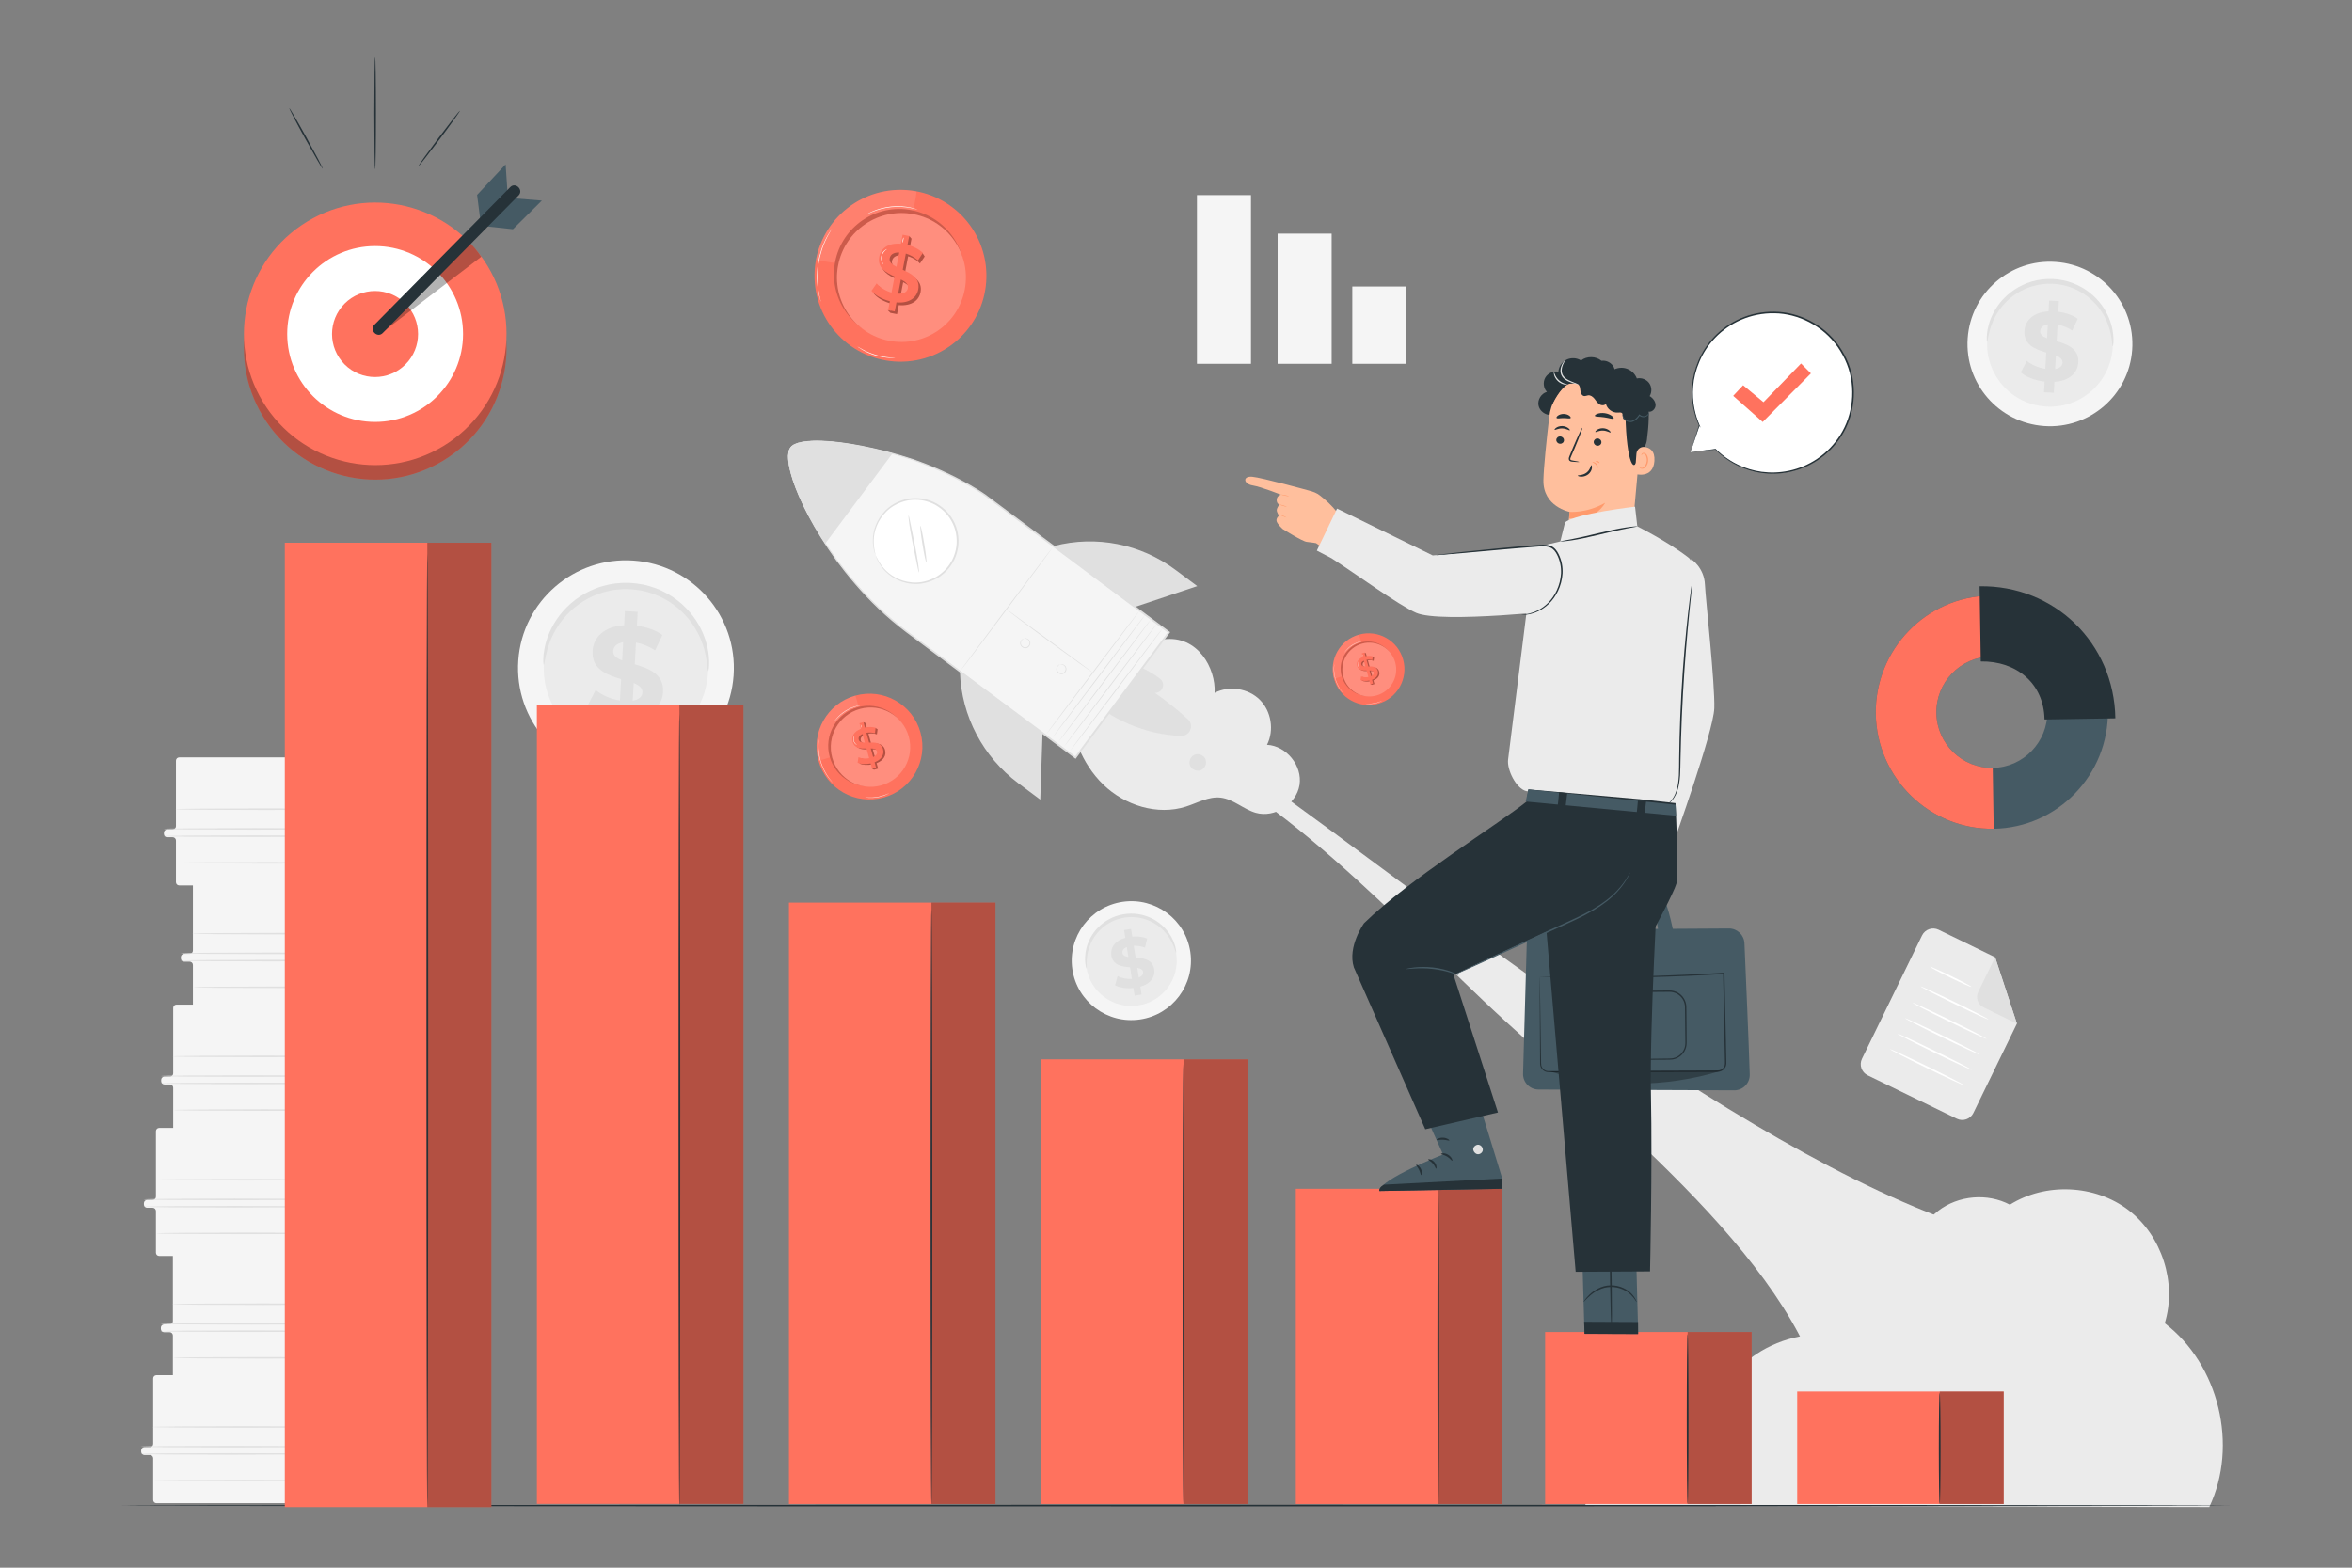 <?xml version="1.0" encoding="UTF-8"?> <svg xmlns="http://www.w3.org/2000/svg" xmlns:xlink="http://www.w3.org/1999/xlink" version="1.1" x="0px" y="0px" viewBox="0 0 750 500" style="enable-background:new 0 0 750 500;" xml:space="preserve"><rect x="0" y="0" width="750" height="500" fill="#808080" stroke="none"/> <g id="Background_Complete"> <path style="fill:#EBEBEB;" d="M400.177,247.377c-22.032-15.422-24.156-17.406-35.298-38.056l-10.585,21.613 c45.327,12.768,84.429,55.593,118.539,88.059c34.926,33.242,99.471,82.193,108.935,128.323 c12.55-31.77,31.948-27.674,54.574-53.264C561.132,373.256,454.978,285.736,400.177,247.377z"></path> <path style="fill:#EBEBEB;" d="M505.402,480.257c5.408-14.843,24.082-21.816,38.485-15.327c-0.104-2.245-0.207-4.489-0.311-6.734 c1.355-9.937,6.857-19.243,14.911-25.22c8.054-5.977,18.554-8.548,28.458-6.966c0.851-11.11,12.449-20.142,23.429-18.246 c-1.836-7.862,1.301-16.664,7.696-21.593s15.706-5.72,22.841-1.942c11.372-7.153,27.163-6.427,37.831,1.739 c10.668,8.167,15.49,23.221,11.553,36.066c17.273,13.209,23.511,38.976,14.192,58.622"></path> <g> <g> <path style="fill:#EBEBEB;" d="M340.728,224.557l30.34-20.642c10.884-1.43,16.69,9.325,16.237,17.064 c4.609-2.394,10.716-1.463,14.403,2.195c3.686,3.658,4.665,9.758,2.307,14.385c6.2,0.308,11.37,6.712,10.363,12.838 c-1.007,6.125-7.955,10.538-13.927,8.845c-3.941-1.117-7.151-4.379-11.221-4.842c-3.818-0.434-7.392,1.686-11.052,2.854 c-9.091,2.902-19.489-0.361-26.348-6.997C344.97,243.622,341.415,234.075,340.728,224.557z"></path> </g> <g> <g> <g> <path style="fill:#E0E0E0;" d="M360.203,211.605c3.533,0.971,6.86,2.666,9.742,4.928c1.883,1.478,0.761,4.512-1.632,4.439 l-0.063-0.002c3.686,2.57,7.204,5.382,10.523,8.411c2.12,1.935,0.682,5.459-2.186,5.341 c-11.238-0.463-22.312-5.073-30.415-12.896L360.203,211.605z"></path> </g> <g> <g> <g> <path style="fill:#E0E0E0;" d="M306.103,214.143c0,0.035,0.002,0.117,0.007,0.24c0.492,14.002,7.339,27.018,18.568,35.397 l7.043,5.256l0.72-21.24L306.103,214.143z"></path> </g> </g> <g> <g> <path style="fill:#E0E0E0;" d="M335.912,174.195c0.033-0.01,0.111-0.031,0.229-0.061c13.378-3.466,27.607-0.648,38.684,7.617 l6.947,5.184l-19.881,6.645L335.912,174.195z"></path> </g> </g> <g> <g> <path style="fill:#F5F5F5;" d="M252.042,142.708c2.359-3.162,14.872-2.875,32.558,1.913 c17.414,4.715,29.366,13.198,29.366,13.198l58.774,43.856l-11.556,15.486l-6.698,8.976l-11.556,15.486l-53.334-39.797 c-5.212-3.889-10.06-8.246-14.437-13.054c-3.764-4.134-8.152-9.445-12.014-15.398 C253.211,158.065,249.682,145.87,252.042,142.708"></path> </g> </g> </g> <g> <g> <line style="fill:#F5F5F5;" x1="363.427" y1="194.724" x2="333.687" y2="234.098"></line> </g> <g> <g> <path style="fill:#E0E0E0;" d="M333.687,234.098c0.058,0.044,6.762-8.736,14.974-19.607 c8.214-10.875,14.824-19.723,14.767-19.767c-0.058-0.043-6.761,8.734-14.975,19.609 C340.24,225.204,333.629,234.054,333.687,234.098z"></path> </g> </g> </g> <g> <g> <line style="fill:#F5F5F5;" x1="365.341" y1="195.877" x2="335.6" y2="235.251"></line> </g> <g> <g> <path style="fill:#E0E0E0;" d="M335.6,235.251c0.058,0.043,6.762-8.736,14.974-19.607 c8.214-10.875,14.824-19.723,14.767-19.766c-0.058-0.044-6.761,8.734-14.975,19.609 C342.154,226.357,335.542,235.207,335.6,235.251z"></path> </g> </g> </g> <g> <g> <line style="fill:#F5F5F5;" x1="367.197" y1="197.311" x2="337.456" y2="236.684"></line> </g> <g> <g> <path style="fill:#E0E0E0;" d="M337.456,236.684c0.058,0.043,6.763-8.736,14.974-19.607 c8.214-10.875,14.824-19.723,14.767-19.766c-0.058-0.043-6.761,8.734-14.975,19.609 C344.01,227.791,337.399,236.641,337.456,236.684z"></path> </g> </g> </g> <g> <g> <line style="fill:#F5F5F5;" x1="369.054" y1="198.745" x2="339.313" y2="238.118"></line> </g> <g> <g> <path style="fill:#E0E0E0;" d="M339.313,238.118c0.058,0.044,6.762-8.736,14.974-19.607 c8.214-10.875,14.824-19.723,14.767-19.767c-0.057-0.043-6.761,8.734-14.975,19.609 C345.867,229.225,339.255,238.075,339.313,238.118z"></path> </g> </g> </g> <g> <g> <line style="fill:#F5F5F5;" x1="370.91" y1="200.179" x2="341.169" y2="239.553"></line> </g> <g> <g> <path style="fill:#E0E0E0;" d="M341.169,239.553c0.057,0.043,6.762-8.736,14.974-19.607 c8.214-10.875,14.824-19.723,14.767-19.766c-0.058-0.044-6.761,8.734-14.975,19.609 C347.723,230.659,341.112,239.509,341.169,239.553z"></path> </g> </g> </g> <g> <g> <path style="fill:#E0E0E0;" d="M320.993,194.28c-0.007,0.005,0.075,0.09,0.241,0.248c0.163,0.167,0.429,0.365,0.762,0.643 c0.672,0.543,1.66,1.306,2.89,2.239c2.459,1.865,5.885,4.401,9.685,7.18c3.802,2.779,7.258,5.274,9.768,7.069 c1.24,0.879,2.252,1.596,2.981,2.113c0.338,0.232,0.61,0.419,0.819,0.563c0.189,0.126,0.291,0.189,0.296,0.182 c0.005-0.007-0.086-0.084-0.265-0.225c-0.202-0.154-0.464-0.354-0.79-0.603c-0.717-0.533-1.713-1.273-2.932-2.18 c-2.51-1.841-5.936-4.353-9.722-7.13c-3.788-2.771-7.217-5.279-9.728-7.117c-1.222-0.903-2.219-1.64-2.938-2.171 c-0.34-0.263-0.621-0.453-0.788-0.6C321.097,194.348,321,194.275,320.993,194.28z"></path> </g> </g> <g> <g> <path style="fill:#E0E0E0;" d="M306.103,214.143c0.058,0.043,6.728-8.784,14.897-19.714 c8.171-10.934,14.747-19.829,14.689-19.873c-0.058-0.043-6.727,8.783-14.898,19.716 C312.621,205.203,306.045,214.1,306.103,214.143z"></path> </g> </g> <g> <g> <path style="fill:#E0E0E0;" d="M337.986,211.945c-0.003-0.013-0.141-0.003-0.356,0.114c-0.212,0.115-0.497,0.361-0.671,0.773 c-0.178,0.395-0.209,1.017,0.172,1.504c0.354,0.475,1.042,0.809,1.739,0.629c0.692-0.199,1.114-0.837,1.178-1.426 c0.08-0.614-0.263-1.133-0.617-1.383c-0.359-0.266-0.73-0.333-0.971-0.324c-0.245,0.009-0.369,0.07-0.365,0.083 c0.005,0.022,0.134-0.003,0.36,0.019c0.223,0.021,0.553,0.112,0.861,0.368c0.305,0.247,0.572,0.693,0.492,1.208 c-0.064,0.501-0.443,1.044-1.008,1.203c-0.568,0.15-1.169-0.125-1.479-0.524c-0.331-0.403-0.328-0.923-0.191-1.291 c0.135-0.376,0.373-0.623,0.554-0.754C337.869,212.011,337.994,211.967,337.986,211.945z"></path> </g> </g> <g> <g> <path style="fill:#E0E0E0;" d="M326.47,203.68c-0.003-0.013-0.14-0.003-0.356,0.114c-0.212,0.115-0.497,0.361-0.671,0.773 c-0.178,0.395-0.209,1.017,0.172,1.504c0.354,0.475,1.042,0.809,1.739,0.629c0.692-0.199,1.114-0.837,1.178-1.426 c0.08-0.614-0.263-1.133-0.617-1.383c-0.359-0.266-0.73-0.333-0.971-0.324c-0.245,0.009-0.369,0.07-0.365,0.083 c0.005,0.022,0.134-0.004,0.361,0.019c0.223,0.021,0.553,0.112,0.861,0.368c0.305,0.247,0.572,0.693,0.492,1.209 c-0.064,0.502-0.443,1.044-1.008,1.203c-0.568,0.15-1.169-0.124-1.48-0.524c-0.331-0.403-0.328-0.923-0.191-1.291 c0.135-0.376,0.373-0.623,0.554-0.755C326.353,203.745,326.477,203.701,326.47,203.68z"></path> </g> </g> <g> <path style="fill:#E0E0E0;" d="M381,240.685c1.29-0.488,2.907,0.225,3.419,1.506c0.511,1.281-0.171,2.911-1.443,3.446 c-1.272,0.535-2.913-0.117-3.472-1.379c-0.558-1.262,0.064-2.915,1.315-3.497"></path> </g> </g> <g> <path style="fill:#FFFFFF;" d="M279.241,177.104c2.5,6.999,10.201,10.646,17.2,8.146c6.999-2.501,10.646-10.201,8.146-17.2 c-2.5-6.999-10.201-10.646-17.2-8.145C280.387,162.404,276.74,170.105,279.241,177.104z"></path> <g> <path style="fill:#E0E0E0;" d="M279.241,177.104c0.08-0.021-0.401-1.131-0.596-3.247c-0.187-2.076,0.087-5.323,2.176-8.502 c1.04-1.56,2.503-3.091,4.429-4.182c1.917-1.073,4.241-1.826,6.727-1.772c1.238-0.009,2.507,0.191,3.744,0.574 c1.243,0.364,2.456,0.934,3.562,1.702c2.251,1.486,4.042,3.788,5.028,6.469c0.937,2.699,1.01,5.616,0.211,8.192 c-0.37,1.295-0.947,2.505-1.678,3.575c-0.714,1.08-1.569,2.039-2.533,2.817c-1.889,1.618-4.165,2.508-6.328,2.892 c-2.182,0.376-4.284,0.119-6.076-0.429c-3.63-1.136-5.899-3.474-7.07-5.199C279.647,178.233,279.316,177.07,279.241,177.104 c-0.019,0.007,0.076,0.287,0.275,0.816c0.093,0.268,0.223,0.593,0.424,0.956c0.188,0.369,0.396,0.802,0.708,1.243 c1.132,1.791,3.407,4.242,7.134,5.466c1.84,0.591,4.013,0.883,6.278,0.514c2.246-0.376,4.617-1.284,6.595-2.956 c1.008-0.805,1.904-1.799,2.653-2.921c0.766-1.112,1.372-2.371,1.762-3.721c0.841-2.686,0.771-5.737-0.209-8.553 c-1.027-2.798-2.906-5.203-5.258-6.747c-1.157-0.797-2.424-1.387-3.721-1.761c-1.29-0.393-2.613-0.595-3.903-0.579 c-2.589-0.04-4.998,0.76-6.974,1.892c-1.986,1.15-3.482,2.752-4.531,4.375c-2.107,3.308-2.315,6.646-2.056,8.749 c0.038,0.539,0.151,1.005,0.24,1.41c0.075,0.408,0.18,0.742,0.278,1.009C279.118,176.835,279.222,177.111,279.241,177.104z"></path> </g> </g> <g> <path style="fill:#E0E0E0;" d="M252.042,142.708c2.359-3.162,14.872-2.875,32.558,1.913l-21.455,28.753 C253.211,158.065,249.682,145.87,252.042,142.708"></path> </g> <g> <g> <g> <path style="fill:#E0E0E0;" d="M252.042,142.708c0,0-0.126,0.197-0.353,0.603c-0.178,0.427-0.347,1.104-0.396,2.01 c-0.077,1.815,0.396,4.479,1.453,7.757c2.154,6.544,6.627,15.621,13.947,25.734c3.728,4.998,8.127,10.288,13.484,15.395 c2.685,2.542,5.602,5.037,8.758,7.422c3.161,2.365,6.42,4.804,9.769,7.311c13.408,10.018,28.265,21.118,44.053,32.914 l0.232,0.173l0.173-0.232c4.785-6.411,9.8-13.129,14.905-19.969c5.105-6.844,10.12-13.566,14.904-19.979l0.173-0.232 l-0.232-0.173c-15.808-11.781-30.682-22.865-44.104-32.868c-3.356-2.499-6.621-4.93-9.788-7.287 c-1.583-1.178-3.142-2.338-4.674-3.479c-1.573-1.118-3.185-2.085-4.786-3.014c-6.417-3.686-12.746-6.404-18.643-8.438 c-5.925-1.968-11.402-3.273-16.229-4.219c-4.833-0.921-9.036-1.456-12.481-1.571c-3.442-0.118-6.132,0.14-7.861,0.698 c-0.418,0.176-0.805,0.287-1.102,0.461c-0.288,0.188-0.553,0.314-0.723,0.471 C252.195,142.531,252.042,142.708,252.042,142.708s0.182-0.154,0.512-0.467c0.172-0.148,0.439-0.264,0.726-0.441 c0.296-0.164,0.683-0.266,1.097-0.431c1.719-0.518,4.394-0.742,7.82-0.592c3.43,0.147,7.616,0.71,12.432,1.658 c4.81,0.971,10.272,2.302,16.163,4.286c5.866,2.05,12.163,4.78,18.54,8.468c1.587,0.927,3.199,1.901,4.737,3.001 c1.53,1.145,3.085,2.308,4.666,3.491c3.161,2.364,6.421,4.802,9.771,7.308c13.409,10.018,28.268,21.12,44.06,32.919 l-0.059-0.404c-4.786,6.412-9.802,13.132-14.909,19.975c-5.104,6.842-10.117,13.561-14.9,19.974l0.404-0.059 c-15.803-11.777-30.674-22.859-44.094-32.861c-3.354-2.499-6.618-4.93-9.783-7.288c-3.147-2.367-6.057-4.843-8.738-7.366 c-5.345-5.065-9.754-10.328-13.488-15.294c-7.336-10.046-11.853-19.078-14.057-25.571c-1.083-3.253-1.585-5.893-1.543-7.688 c0.031-0.896,0.181-1.565,0.339-1.993C251.946,142.926,252.042,142.708,252.042,142.708z"></path> </g> </g> </g> </g> <g> <g> <path style="fill:#E0E0E0;" d="M293.018,182.581c0.077-0.011,0.008-1.048-0.226-2.707c-0.231-1.66-0.638-3.937-1.136-6.438 c-0.486-2.386-0.925-4.546-1.302-6.396c-0.337-1.635-0.55-2.648-0.633-2.636c-0.077,0.011-0.008,1.047,0.226,2.706 c0.231,1.66,0.638,3.937,1.136,6.439c0.486,2.385,0.925,4.545,1.302,6.395C292.722,181.58,292.935,182.593,293.018,182.581z"></path> </g> <g> <path style="fill:#E0E0E0;" d="M295.4,179.418c0.16-0.021-0.14-2.662-0.67-5.899c-0.53-3.238-1.089-5.837-1.247-5.805 c-0.158,0.031,0.142,2.672,0.67,5.899C294.681,176.84,295.24,179.439,295.4,179.418z"></path> </g> </g> </g> <g> <g> <g> <g> <g> <g> <g> <g> <g> <g> <path style="fill:#EBEBEB;" d="M623.979,356.803l-28.411-13.836c-1.963-0.956-2.78-3.323-1.824-5.286l19.15-39.325 c0.956-1.963,3.323-2.78,5.286-1.824l18.018,8.774l6.947,21.168l-13.881,28.504 C628.309,356.943,625.942,357.759,623.979,356.803z"></path> </g> </g> </g> </g> </g> </g> </g> </g> <g> <g> <g> <g> <g> <g> <g> <g> <path style="fill:#E0E0E0;" d="M636.198,305.307l-5.39,11.068c-0.889,1.826-0.13,4.027,1.696,4.916l10.641,5.184 L636.198,305.307z"></path> </g> </g> </g> </g> </g> </g> </g> </g> </g> <g> <g> <g> <g> <g> <g> <g> <path style="fill:#FFFFFF;" d="M628.646,314.763c-0.069,0.142-3.068-1.176-6.697-2.943 c-3.63-1.768-6.516-3.316-6.447-3.458c0.069-0.142,3.067,1.175,6.698,2.943 C625.829,313.073,628.716,314.621,628.646,314.763z"></path> </g> </g> </g> </g> </g> </g> </g> <g> <g> <g> <g> <g> <g> <g> <path style="fill:#FFFFFF;" d="M634.088,325.155c-0.069,0.142-4.968-2.101-10.941-5.01 c-5.975-2.91-10.761-5.383-10.692-5.525c0.069-0.142,4.968,2.1,10.943,5.01 C629.37,322.539,634.157,325.012,634.088,325.155z"></path> </g> </g> </g> </g> </g> </g> </g> <g> <g> <g> <g> <g> <g> <g> <path style="fill:#FFFFFF;" d="M633.492,331.329c-0.069,0.142-5.405-2.313-11.916-5.484 c-6.513-3.172-11.735-5.857-11.666-6c0.069-0.142,5.404,2.313,11.917,5.485C628.338,328.5,633.561,331.187,633.492,331.329 z"></path> </g> </g> </g> </g> </g> </g> </g> <g> <g> <g> <g> <g> <g> <g> <path style="fill:#FFFFFF;" d="M631.091,336.259c-0.069,0.142-5.405-2.313-11.916-5.484 c-6.513-3.172-11.735-5.857-11.666-6c0.069-0.142,5.404,2.313,11.917,5.485C625.937,333.43,631.16,336.116,631.091,336.259 z"></path> </g> </g> </g> </g> </g> </g> </g> <g> <g> <g> <g> <g> <g> <g> <path style="fill:#FFFFFF;" d="M628.69,341.189c-0.069,0.142-5.405-2.313-11.916-5.484c-6.513-3.172-11.735-5.857-11.666-6 c0.069-0.142,5.404,2.313,11.917,5.485C623.536,338.36,628.759,341.047,628.69,341.189z"></path> </g> </g> </g> </g> </g> </g> </g> <g> <g> <g> <g> <g> <g> <g> <path style="fill:#FFFFFF;" d="M626.29,346.119c-0.069,0.142-5.405-2.313-11.916-5.484c-6.513-3.172-11.735-5.857-11.666-6 c0.069-0.142,5.404,2.313,11.917,5.485C621.135,343.29,626.359,345.977,626.29,346.119z"></path> </g> </g> </g> </g> </g> </g> </g> </g> <g> <g> <g> <g> <g> <path style="fill:#F5F5F5;" d="M233.926,215.448c-1.326,18.915-17.77,33.172-36.728,31.844 c-18.959-1.329-33.253-17.739-31.928-36.655c1.325-18.915,17.769-33.171,36.728-31.843 C220.956,180.122,235.251,196.533,233.926,215.448z"></path> </g> </g> </g> <g> <g> <g> <path style="fill:#EBEBEB;" d="M225.758,214.876c-1.01,14.414-13.541,25.278-27.99,24.266 c-14.447-1.012-25.341-13.519-24.331-27.932c1.011-14.415,13.542-25.279,27.989-24.267 C215.874,187.956,226.767,200.461,225.758,214.876z"></path> </g> </g> </g> <g> <g> <g> <g> <path style="fill:#E0E0E0;" d="M225.809,214.055c-0.159-0.005-0.19-1.161-0.471-3.194c-0.292-2.022-0.882-4.958-2.456-8.23 c-0.787-1.629-1.813-3.334-3.13-4.996c-1.33-1.649-2.932-3.27-4.846-4.679c-0.954-0.708-1.974-1.377-3.07-1.961 c-1.092-0.59-2.243-1.131-3.46-1.56c-1.213-0.433-2.475-0.808-3.784-1.058c-1.308-0.252-2.652-0.413-4.019-0.475 c-1.369-0.043-2.722,0.013-4.045,0.163c-1.325,0.148-2.611,0.425-3.855,0.763c-1.247,0.335-2.436,0.786-3.57,1.289 c-1.138,0.497-2.207,1.087-3.212,1.719c-2.017,1.258-3.739,2.752-5.191,4.293c-1.441,1.555-2.596,3.176-3.506,4.74 c-1.82,3.14-2.634,6.021-3.08,8.015c-0.436,2.005-0.555,3.155-0.715,3.148c-0.118-0.002-0.265-1.167-0.057-3.273 c0.219-2.091,0.846-5.162,2.604-8.568c0.879-1.696,2.033-3.465,3.513-5.172c1.491-1.693,3.29-3.339,5.427-4.735 c1.064-0.7,2.201-1.354,3.418-1.908c1.213-0.561,2.489-1.061,3.829-1.437c1.338-0.379,2.726-0.686,4.155-0.854 c1.427-0.17,2.888-0.234,4.363-0.186c1.475,0.066,2.925,0.243,4.335,0.522c1.412,0.278,2.771,0.692,4.076,1.172 c1.307,0.478,2.54,1.076,3.706,1.728c1.17,0.647,2.254,1.386,3.261,2.165c2.022,1.556,3.69,3.335,5.047,5.138 c1.343,1.815,2.359,3.669,3.105,5.428c1.491,3.533,1.88,6.643,1.939,8.744C226.163,212.912,225.926,214.061,225.809,214.055z "></path> </g> </g> </g> </g> </g> <g> <g> <g> <g> <g> <path style="fill:#E0E0E0;" d="M201.464,228.853l-0.253,4.562l-4.072-0.228l0.247-4.438 c-4.018-0.469-7.816-1.945-9.958-3.821l2.515-4.844c1.953,1.621,4.823,2.882,7.74,3.331l0.377-6.802 c-4.459-1.349-9.425-3.137-9.101-8.961c0.24-4.317,3.581-7.847,10.056-8.222l0.251-4.521l4.073,0.226l-0.247,4.44 c3.041,0.414,5.968,1.393,8.128,2.943l-2.314,4.896c-2.012-1.296-4.09-2.106-6.113-2.465l-0.384,6.924 c4.461,1.309,9.346,3.093,9.027,8.834C211.199,224.942,207.9,228.435,201.464,228.853z M198.393,210.627l0.32-5.782 c-2.185,0.369-3.105,1.503-3.181,2.847C195.454,209.116,196.632,209.959,198.393,210.627z M204.852,220.831 c0.079-1.426-1.059-2.265-2.776-2.974l-0.312,5.62C203.824,223.143,204.779,222.135,204.852,220.831z"></path> </g> </g> </g> </g> </g> </g> <g> <g> <g> <g> <g> <path style="fill:#F5F5F5;" d="M679.904,111.549c-1.013,14.453-13.578,25.346-28.063,24.331 c-14.486-1.015-25.408-13.554-24.395-28.007c1.013-14.452,13.577-25.345,28.063-24.33 C669.994,84.558,680.917,97.097,679.904,111.549z"></path> </g> </g> </g> <g> <g> <g> <path style="fill:#EBEBEB;" d="M673.663,111.112c-0.772,11.013-10.346,19.315-21.386,18.541 c-11.038-0.773-19.362-10.329-18.591-21.342c0.773-11.014,10.347-19.315,21.386-18.542 C666.111,90.543,674.435,100.098,673.663,111.112z"></path> </g> </g> </g> <g> <g> <g> <g> <path style="fill:#E0E0E0;" d="M673.702,110.485c-0.122-0.004-0.145-0.887-0.36-2.441c-0.223-1.545-0.674-3.788-1.876-6.288 c-0.601-1.245-1.385-2.547-2.392-3.818c-1.016-1.26-2.24-2.498-3.703-3.575c-0.729-0.541-1.508-1.052-2.346-1.498 c-0.835-0.451-1.714-0.864-2.643-1.192c-0.927-0.331-1.891-0.618-2.891-0.808c-0.999-0.192-2.026-0.316-3.071-0.363 c-1.046-0.033-2.08,0.01-3.091,0.125c-1.012,0.113-1.995,0.325-2.946,0.583c-0.953,0.256-1.861,0.6-2.728,0.985 c-0.87,0.38-1.686,0.831-2.454,1.313c-1.541,0.961-2.857,2.103-3.966,3.28c-1.101,1.188-1.983,2.427-2.679,3.622 c-1.391,2.399-2.012,4.601-2.353,6.124c-0.333,1.532-0.424,2.411-0.546,2.405c-0.09-0.001-0.202-0.891-0.044-2.501 c0.167-1.597,0.647-3.944,1.99-6.547c0.672-1.296,1.553-2.648,2.684-3.952c1.14-1.293,2.514-2.551,4.147-3.618 c0.813-0.535,1.682-1.034,2.611-1.458c0.927-0.428,1.902-0.811,2.925-1.098c1.023-0.289,2.083-0.524,3.175-0.652 c1.091-0.13,2.207-0.179,3.334-0.142c1.127,0.05,2.235,0.186,3.312,0.399c1.079,0.212,2.117,0.529,3.114,0.895 c0.999,0.365,1.941,0.822,2.831,1.32c0.894,0.494,1.723,1.059,2.492,1.654c1.545,1.189,2.819,2.549,3.856,3.926 c1.026,1.387,1.802,2.803,2.372,4.147c1.139,2.699,1.436,5.076,1.481,6.681C673.973,109.612,673.792,110.49,673.702,110.485z "></path> </g> </g> </g> </g> </g> <g> <g> <g> <g> <g> <path style="fill:#E0E0E0;" d="M655.1,121.792l-0.193,3.485l-3.111-0.174l0.188-3.391c-3.07-0.358-5.972-1.486-7.609-2.92 l1.922-3.701c1.492,1.238,3.685,2.202,5.914,2.545l0.288-5.197c-3.407-1.031-7.201-2.397-6.954-6.847 c0.184-3.298,2.736-5.996,7.683-6.283l0.192-3.454l3.112,0.173l-0.189,3.392c2.323,0.316,4.56,1.064,6.21,2.249l-1.768,3.741 c-1.537-0.99-3.125-1.609-4.671-1.883l-0.294,5.29c3.409,1,7.141,2.364,6.897,6.75 C662.539,118.804,660.018,121.473,655.1,121.792z M652.754,107.866l0.245-4.418c-1.669,0.282-2.373,1.148-2.43,2.175 C650.508,106.711,651.409,107.355,652.754,107.866z M657.689,115.663c0.06-1.09-0.809-1.73-2.121-2.272l-0.239,4.294 C656.904,117.429,657.633,116.658,657.689,115.663z"></path> </g> </g> </g> </g> </g> </g> <g> <g> <g> <g> <g> <path style="fill:#F5F5F5;" d="M379.57,303.652c1.506,10.367-5.696,19.994-16.086,21.504 c-10.39,1.51-20.034-5.669-21.541-16.036c-1.507-10.366,5.695-19.994,16.085-21.504 C368.419,286.107,378.064,293.287,379.57,303.652z"></path> </g> </g> </g> <g> <g> <g> <path style="fill:#EBEBEB;" d="M375.094,304.303c1.148,7.899-4.34,15.236-12.259,16.387 c-7.917,1.151-15.267-4.321-16.415-12.22c-1.148-7.9,4.341-15.237,12.258-16.388 C366.596,290.933,373.946,296.404,375.094,304.303z"></path> </g> </g> </g> <g> <g> <g> <g> <path style="fill:#E0E0E0;" d="M375.025,303.854c-0.086,0.016-0.239-0.605-0.629-1.669c-0.395-1.057-1.058-2.573-2.293-4.154 c-0.616-0.787-1.37-1.587-2.277-2.329c-0.912-0.734-1.967-1.421-3.166-1.957c-0.598-0.27-1.227-0.512-1.888-0.698 c-0.659-0.19-1.344-0.347-2.051-0.436c-0.706-0.091-1.431-0.145-2.167-0.127c-0.736,0.018-1.48,0.088-2.225,0.216 c-0.744,0.137-1.468,0.327-2.164,0.563c-0.698,0.236-1.36,0.536-1.992,0.865c-0.634,0.328-1.223,0.711-1.776,1.115 c-0.556,0.402-1.064,0.846-1.532,1.305c-0.941,0.916-1.695,1.925-2.298,2.927c-0.595,1.009-1.028,2.02-1.336,2.971 c-0.614,1.909-0.714,3.56-0.721,4.688c0,1.134,0.071,1.768-0.016,1.783c-0.064,0.013-0.28-0.599-0.415-1.76 c-0.127-1.154-0.15-2.886,0.399-4.931c0.275-1.019,0.69-2.11,1.289-3.205c0.606-1.089,1.384-2.189,2.373-3.193 c0.492-0.503,1.029-0.989,1.621-1.431c0.589-0.445,1.219-0.865,1.898-1.225c0.678-0.362,1.391-0.691,2.142-0.949 c0.751-0.26,1.532-0.466,2.333-0.613c0.804-0.138,1.608-0.212,2.401-0.227c0.795-0.016,1.577,0.048,2.338,0.154 c0.762,0.104,1.498,0.282,2.203,0.497c0.708,0.212,1.38,0.483,2.015,0.786c1.274,0.603,2.384,1.367,3.328,2.181 c0.938,0.822,1.704,1.703,2.314,2.565c1.22,1.732,1.795,3.365,2.074,4.493C375.082,303.196,375.089,303.844,375.025,303.854z "></path> </g> </g> </g> </g> </g> <g> <g> <g> <g> <g> <path style="fill:#E0E0E0;" d="M363.622,314.702l0.399,2.492l-2.225,0.355l-0.388-2.425 c-2.224,0.219-4.448-0.132-5.824-0.893l0.788-2.91c1.245,0.645,2.942,0.989,4.57,0.889l-0.595-3.716 c-2.566-0.205-5.456-0.586-5.965-3.768c-0.377-2.358,1.011-4.657,4.462-5.62l-0.395-2.47l2.225-0.357l0.388,2.426 c1.69-0.134,3.385,0.051,4.733,0.634l-0.674,2.915c-1.238-0.463-2.456-0.656-3.59-0.612l0.606,3.783 c2.562,0.183,5.408,0.572,5.91,3.708C368.417,311.448,367.047,313.721,363.622,314.702z M359.823,305.225l-0.507-3.159 c-1.136,0.456-1.5,1.176-1.383,1.91C358.059,304.754,358.794,305.07,359.823,305.225z M364.508,309.974 c-0.125-0.779-0.838-1.098-1.848-1.279l0.492,3.071C364.225,311.343,364.622,310.686,364.508,309.974z"></path> </g> </g> </g> </g> </g> </g> <g> <g> <g> <g> <g> <g> <path style="fill:#F5F5F5;" d="M49.724,360.787v20.887c0,0.573-0.465,1.038-1.039,1.038h-1.757 c-0.574,0-1.039,0.465-1.039,1.039v0.415c0,0.573,0.465,1.038,1.039,1.038h1.757c0.574,0,1.039,0.465,1.039,1.039v13.293 c0,0.574,0.465,1.039,1.039,1.039h69.594c0.574,0,1.039-0.465,1.039-1.039v-11.908c0-0.574-0.465-1.039-1.039-1.039h-3.232 c-0.574,0-1.038-0.465-1.038-1.038v-0.969c0-0.574,0.465-1.039,1.038-1.039h3.232c0.574,0,1.039-0.465,1.039-1.039v-2.492 c0-0.574,0.465-1.039,1.039-1.039h0.283c0.573,0,1.038-0.465,1.038-1.039l0,0c0-0.574-0.465-1.039-1.038-1.039h-0.725 c-0.574,0-1.038-0.465-1.038-1.039v-15.072c0-0.574-0.465-1.039-1.038-1.039H50.762 C50.189,359.749,49.724,360.214,49.724,360.787z"></path> </g> </g> </g> </g> <g> <g> <g> <g> <path style="fill:#E0E0E0;" d="M102.362,360.85v38.431c0,0.574,0.465,1.039,1.039,1.039h16.956 c0.574,0,1.039-0.465,1.039-1.039v-11.908c0-0.574-0.465-1.038-1.039-1.038h-3.232c-0.574,0-1.038-0.465-1.038-1.039v-0.695 c0-0.581,0.476-1.049,1.057-1.038l3.195,0.057c0.581,0.01,1.057-0.457,1.057-1.038v-2.472c0-0.574,0.466-1.039,1.04-1.039 l0.305,0c0.582,0.001,1.051-0.477,1.04-1.059l-0.006-0.308c-0.011-0.556-0.457-1.004-1.013-1.018l-0.796-0.02 c-0.563-0.014-1.013-0.475-1.013-1.038v-14.837c0-0.575-0.467-1.041-1.042-1.039l-16.513,0.059 C102.825,359.814,102.362,360.278,102.362,360.85z"></path> </g> </g> </g> </g> <g> <g> <g> <g> <g> <path style="fill:#E0E0E0;" d="M103.718,384.876c0,0.141-12.969,0.255-28.963,0.255c-16,0-28.966-0.114-28.966-0.255 c0-0.14,12.966-0.255,28.966-0.255C90.749,384.621,103.718,384.735,103.718,384.876z"></path> </g> </g> </g> </g> </g> <g> <g> <g> <g> <g> <path style="fill:#E0E0E0;" d="M103.718,382.543c0,0.141-12.969,0.255-28.963,0.255c-16,0-28.966-0.114-28.966-0.255 c0-0.14,12.966-0.254,28.966-0.254C90.749,382.289,103.718,382.403,103.718,382.543z"></path> </g> </g> </g> </g> </g> <g> <g> <g> <g> <g> <path style="fill:#E0E0E0;" d="M107.439,376.265c0,0.141-12.969,0.254-28.963,0.254c-16,0-28.966-0.114-28.966-0.254 c0-0.14,12.966-0.254,28.966-0.254C94.47,376.011,107.439,376.125,107.439,376.265z"></path> </g> </g> </g> </g> </g> <g> <g> <g> <g> <g> <path style="fill:#E0E0E0;" d="M107.797,393.373c0,0.141-12.969,0.255-28.963,0.255c-16,0-28.966-0.114-28.966-0.255 c0-0.14,12.966-0.254,28.966-0.254C94.827,393.118,107.797,393.233,107.797,393.373z"></path> </g> </g> </g> </g> </g> </g> </g> <g> <g> <g> <g> <g> <g> <path style="fill:#F5F5F5;" d="M55.131,400.479v20.887c0,0.573-0.465,1.038-1.039,1.038h-1.757 c-0.574,0-1.039,0.465-1.039,1.039v0.415c0,0.573,0.465,1.038,1.039,1.038h1.757c0.574,0,1.039,0.465,1.039,1.039v13.293 c0,0.574,0.465,1.039,1.039,1.039h69.594c0.574,0,1.038-0.465,1.038-1.039v-11.908c0-0.574-0.465-1.039-1.038-1.039h-3.232 c-0.573,0-1.038-0.465-1.038-1.038v-0.969c0-0.574,0.465-1.039,1.038-1.039h3.232c0.574,0,1.038-0.465,1.038-1.039v-2.492 c0-0.573,0.465-1.038,1.039-1.038h0.282c0.574,0,1.038-0.465,1.038-1.039l0,0c0-0.574-0.465-1.038-1.038-1.038h-0.725 c-0.573,0-1.038-0.465-1.038-1.039v-15.072c0-0.574-0.465-1.039-1.038-1.039H56.169 C55.596,399.441,55.131,399.906,55.131,400.479z"></path> </g> </g> </g> </g> <g> <g> <g> <g> <path style="fill:#E0E0E0;" d="M107.769,400.542v38.431c0,0.574,0.465,1.039,1.039,1.039h16.956 c0.574,0,1.038-0.465,1.038-1.039v-11.908c0-0.573-0.465-1.038-1.038-1.038h-3.232c-0.573,0-1.038-0.465-1.038-1.039v-0.695 c0-0.581,0.476-1.049,1.057-1.038l3.195,0.057c0.581,0.01,1.057-0.457,1.057-1.038v-2.472c0-0.574,0.466-1.039,1.04-1.039 l0.305,0c0.582,0.001,1.051-0.477,1.04-1.059l-0.006-0.308c-0.011-0.556-0.457-1.004-1.013-1.018l-0.796-0.02 c-0.563-0.014-1.013-0.475-1.013-1.038v-14.837c0-0.575-0.467-1.041-1.042-1.039l-16.513,0.059 C108.232,399.506,107.769,399.97,107.769,400.542z"></path> </g> </g> </g> </g> <g> <g> <g> <g> <g> <path style="fill:#E0E0E0;" d="M109.125,424.568c0,0.141-12.969,0.255-28.963,0.255c-16,0-28.966-0.114-28.966-0.255 c0-0.141,12.966-0.254,28.966-0.254C96.156,424.313,109.125,424.427,109.125,424.568z"></path> </g> </g> </g> </g> </g> <g> <g> <g> <g> <g> <path style="fill:#E0E0E0;" d="M109.125,422.235c0,0.141-12.969,0.255-28.963,0.255c-16,0-28.966-0.114-28.966-0.255 c0-0.14,12.966-0.254,28.966-0.254C96.156,421.981,109.125,422.095,109.125,422.235z"></path> </g> </g> </g> </g> </g> <g> <g> <g> <g> <g> <path style="fill:#E0E0E0;" d="M112.846,415.957c0,0.141-12.969,0.254-28.964,0.254c-16,0-28.966-0.114-28.966-0.254 c0-0.141,12.966-0.254,28.966-0.254C99.877,415.703,112.846,415.816,112.846,415.957z"></path> </g> </g> </g> </g> </g> <g> <g> <g> <g> <g> <path style="fill:#E0E0E0;" d="M113.203,433.065c0,0.141-12.969,0.255-28.964,0.255c-16,0-28.966-0.114-28.966-0.255 c0-0.14,12.966-0.254,28.966-0.254C100.234,432.81,113.203,432.924,113.203,433.065z"></path> </g> </g> </g> </g> </g> </g> </g> <g> <g> <g> <g> <g> <g> <path style="fill:#F5F5F5;" d="M48.849,439.636v20.887c0,0.574-0.465,1.039-1.039,1.039h-1.757 c-0.573,0-1.038,0.465-1.038,1.039v0.415c0,0.573,0.465,1.038,1.038,1.038h1.757c0.574,0,1.039,0.465,1.039,1.039v13.293 c0,0.574,0.465,1.039,1.038,1.039h69.594c0.574,0,1.038-0.465,1.038-1.039v-11.908c0-0.573-0.465-1.038-1.038-1.038h-3.232 c-0.574,0-1.038-0.465-1.038-1.039v-0.969c0-0.574,0.465-1.038,1.038-1.038h3.232c0.574,0,1.038-0.465,1.038-1.039v-2.492 c0-0.573,0.465-1.038,1.038-1.038h0.283c0.574,0,1.039-0.465,1.039-1.039l0,0c0-0.574-0.465-1.039-1.039-1.039h-0.725 c-0.574,0-1.038-0.465-1.038-1.038v-15.072c0-0.574-0.465-1.039-1.038-1.039H49.887 C49.314,438.597,48.849,439.062,48.849,439.636z"></path> </g> </g> </g> </g> <g> <g> <g> <g> <path style="fill:#E0E0E0;" d="M101.487,439.699v38.431c0,0.574,0.465,1.039,1.038,1.039h16.956 c0.574,0,1.038-0.465,1.038-1.039v-11.908c0-0.574-0.465-1.039-1.038-1.039h-3.232c-0.574,0-1.038-0.465-1.038-1.038v-0.695 c0-0.581,0.476-1.049,1.057-1.038l3.195,0.057c0.581,0.01,1.057-0.457,1.057-1.038v-2.472c0-0.574,0.466-1.039,1.04-1.038 l0.305,0c0.582,0.001,1.051-0.477,1.04-1.059l-0.006-0.308c-0.011-0.556-0.457-1.004-1.013-1.018l-0.795-0.02 c-0.563-0.014-1.013-0.475-1.013-1.038v-14.837c0-0.575-0.467-1.041-1.042-1.039l-16.513,0.059 C101.95,438.662,101.487,439.126,101.487,439.699z"></path> </g> </g> </g> </g> <g> <g> <g> <g> <g> <path style="fill:#E0E0E0;" d="M102.843,463.724c0,0.141-12.969,0.254-28.963,0.254c-16,0-28.966-0.114-28.966-0.254 c0-0.141,12.966-0.254,28.966-0.254C89.874,463.47,102.843,463.583,102.843,463.724z"></path> </g> </g> </g> </g> </g> <g> <g> <g> <g> <g> <path style="fill:#E0E0E0;" d="M102.843,461.391c0,0.141-12.969,0.255-28.963,0.255c-16,0-28.966-0.114-28.966-0.255 c0-0.14,12.966-0.254,28.966-0.254C89.874,461.137,102.843,461.251,102.843,461.391z"></path> </g> </g> </g> </g> </g> <g> <g> <g> <g> <g> <path style="fill:#E0E0E0;" d="M106.564,455.113c0,0.141-12.969,0.254-28.963,0.254c-16,0-28.966-0.114-28.966-0.254 c0-0.141,12.966-0.254,28.966-0.254C93.595,454.859,106.564,454.973,106.564,455.113z"></path> </g> </g> </g> </g> </g> <g> <g> <g> <g> <g> <path style="fill:#E0E0E0;" d="M106.921,472.221c0,0.141-12.969,0.255-28.964,0.255c-16,0-28.966-0.114-28.966-0.255 c0-0.14,12.966-0.254,28.966-0.254C93.952,471.967,106.921,472.081,106.921,472.221z"></path> </g> </g> </g> </g> </g> </g> </g> <g> <g> <g> <g> <g> <g> <path style="fill:#F5F5F5;" d="M56.107,242.607v20.887c0,0.574-0.465,1.039-1.038,1.039h-1.757 c-0.574,0-1.039,0.465-1.039,1.038v0.415c0,0.574,0.465,1.039,1.039,1.039h1.757c0.573,0,1.038,0.465,1.038,1.038v13.293 c0,0.573,0.465,1.038,1.039,1.038h69.594c0.574,0,1.039-0.465,1.039-1.038v-11.908c0-0.573-0.465-1.039-1.039-1.039h-3.232 c-0.574,0-1.038-0.465-1.038-1.038v-0.969c0-0.574,0.465-1.039,1.038-1.039h3.232c0.574,0,1.039-0.465,1.039-1.038v-2.492 c0-0.574,0.465-1.039,1.038-1.039h0.283c0.574,0,1.038-0.465,1.038-1.038l0,0c0-0.574-0.465-1.039-1.038-1.039h-0.725 c-0.574,0-1.038-0.465-1.038-1.039v-15.072c0-0.574-0.465-1.039-1.039-1.039H57.145 C56.572,241.568,56.107,242.033,56.107,242.607z"></path> </g> </g> </g> </g> <g> <g> <g> <g> <path style="fill:#E0E0E0;" d="M108.745,242.669V281.1c0,0.573,0.465,1.038,1.038,1.038h16.956 c0.574,0,1.039-0.465,1.039-1.038v-11.908c0-0.574-0.465-1.039-1.039-1.039h-3.232c-0.574,0-1.038-0.465-1.038-1.038v-0.695 c0-0.581,0.476-1.049,1.057-1.038l3.195,0.057c0.581,0.01,1.057-0.458,1.057-1.038v-2.472c0-0.574,0.466-1.039,1.04-1.039 l0.305,0c0.582,0.001,1.051-0.477,1.04-1.059l-0.006-0.308c-0.011-0.556-0.457-1.004-1.013-1.018l-0.796-0.02 c-0.563-0.014-1.013-0.475-1.013-1.038V242.61c0-0.575-0.467-1.041-1.042-1.038l-16.513,0.059 C109.208,241.633,108.745,242.097,108.745,242.669z"></path> </g> </g> </g> </g> <g> <g> <g> <g> <g> <path style="fill:#E0E0E0;" d="M110.101,266.695c0,0.141-12.969,0.254-28.963,0.254c-16,0-28.966-0.114-28.966-0.254 c0-0.141,12.966-0.255,28.966-0.255C97.132,266.44,110.101,266.555,110.101,266.695z"></path> </g> </g> </g> </g> </g> <g> <g> <g> <g> <g> <path style="fill:#E0E0E0;" d="M110.101,264.362c0,0.141-12.969,0.255-28.963,0.255c-16,0-28.966-0.114-28.966-0.255 c0-0.14,12.966-0.254,28.966-0.254C97.132,264.108,110.101,264.222,110.101,264.362z"></path> </g> </g> </g> </g> </g> <g> <g> <g> <g> <g> <path style="fill:#E0E0E0;" d="M113.822,258.084c0,0.141-12.969,0.255-28.964,0.255c-16,0-28.966-0.114-28.966-0.255 c0-0.141,12.966-0.254,28.966-0.254C100.853,257.83,113.822,257.944,113.822,258.084z"></path> </g> </g> </g> </g> </g> <g> <g> <g> <g> <g> <path style="fill:#E0E0E0;" d="M114.18,275.192c0,0.141-12.969,0.255-28.963,0.255c-16,0-28.966-0.114-28.966-0.255 c0-0.14,12.966-0.254,28.966-0.254C101.211,274.938,114.18,275.052,114.18,275.192z"></path> </g> </g> </g> </g> </g> </g> </g> <g> <g> <g> <g> <g> <g> <path style="fill:#F5F5F5;" d="M61.514,282.298v20.887c0,0.574-0.465,1.039-1.039,1.039h-1.757 c-0.574,0-1.039,0.465-1.039,1.039v0.415c0,0.574,0.465,1.039,1.039,1.039h1.757c0.574,0,1.039,0.465,1.039,1.039v13.293 c0,0.573,0.465,1.038,1.039,1.038h69.594c0.574,0,1.038-0.465,1.038-1.038V309.14c0-0.574-0.465-1.039-1.038-1.039h-3.232 c-0.574,0-1.038-0.465-1.038-1.038v-0.969c0-0.574,0.465-1.039,1.038-1.039h3.232c0.574,0,1.038-0.465,1.038-1.038v-2.492 c0-0.574,0.465-1.039,1.039-1.039h0.283c0.574,0,1.039-0.465,1.039-1.038l0,0c0-0.574-0.465-1.039-1.039-1.039h-0.725 c-0.574,0-1.039-0.465-1.039-1.039v-15.072c0-0.574-0.465-1.039-1.038-1.039H62.552 C61.979,281.26,61.514,281.725,61.514,282.298z"></path> </g> </g> </g> </g> <g> <g> <g> <g> <path style="fill:#E0E0E0;" d="M114.152,282.361v38.431c0,0.573,0.465,1.038,1.038,1.038h16.956 c0.574,0,1.038-0.465,1.038-1.038v-11.908c0-0.574-0.465-1.039-1.038-1.039h-3.232c-0.574,0-1.038-0.465-1.038-1.039v-0.695 c0-0.581,0.476-1.049,1.057-1.038l3.195,0.057c0.581,0.01,1.057-0.458,1.057-1.038v-2.472c0-0.574,0.466-1.039,1.04-1.038 l0.305,0c0.582,0.001,1.051-0.477,1.04-1.059l-0.006-0.308c-0.011-0.556-0.457-1.004-1.013-1.018l-0.796-0.02 c-0.563-0.014-1.013-0.475-1.013-1.038v-14.837c0-0.575-0.467-1.041-1.042-1.039l-16.513,0.059 C114.615,281.325,114.152,281.789,114.152,282.361z"></path> </g> </g> </g> </g> <g> <g> <g> <g> <g> <path style="fill:#E0E0E0;" d="M115.508,306.387c0,0.141-12.969,0.254-28.963,0.254c-16,0-28.966-0.114-28.966-0.254 s12.966-0.255,28.966-0.255C102.539,306.132,115.508,306.246,115.508,306.387z"></path> </g> </g> </g> </g> </g> <g> <g> <g> <g> <g> <path style="fill:#E0E0E0;" d="M115.508,304.054c0,0.141-12.969,0.255-28.963,0.255c-16,0-28.966-0.114-28.966-0.255 c0-0.14,12.966-0.254,28.966-0.254C102.539,303.8,115.508,303.914,115.508,304.054z"></path> </g> </g> </g> </g> </g> <g> <g> <g> <g> <g> <path style="fill:#E0E0E0;" d="M119.229,297.776c0,0.141-12.969,0.255-28.964,0.255c-16,0-28.966-0.114-28.966-0.255 c0-0.14,12.966-0.254,28.966-0.254C106.26,297.522,119.229,297.636,119.229,297.776z"></path> </g> </g> </g> </g> </g> <g> <g> <g> <g> <g> <path style="fill:#E0E0E0;" d="M119.586,314.884c0,0.141-12.969,0.254-28.964,0.254c-16,0-28.966-0.114-28.966-0.254 c0-0.141,12.966-0.254,28.966-0.254C106.617,314.629,119.586,314.743,119.586,314.884z"></path> </g> </g> </g> </g> </g> </g> </g> <g> <g> <g> <g> <g> <g> <path style="fill:#F5F5F5;" d="M55.232,321.455v20.887c0,0.574-0.465,1.038-1.039,1.038h-1.757 c-0.574,0-1.039,0.465-1.039,1.039v0.415c0,0.573,0.465,1.038,1.039,1.038h1.757c0.574,0,1.039,0.465,1.039,1.039v13.293 c0,0.573,0.465,1.038,1.039,1.038h69.594c0.574,0,1.039-0.465,1.039-1.038v-11.908c0-0.574-0.465-1.039-1.039-1.039h-3.232 c-0.574,0-1.039-0.465-1.039-1.039v-0.969c0-0.573,0.465-1.038,1.039-1.038h3.232c0.574,0,1.039-0.465,1.039-1.039v-2.492 c0-0.574,0.465-1.039,1.038-1.039h0.282c0.574,0,1.039-0.465,1.039-1.039l0,0c0-0.574-0.465-1.038-1.039-1.038h-0.725 c-0.574,0-1.038-0.465-1.038-1.039v-15.072c0-0.574-0.465-1.039-1.039-1.039H56.27 C55.697,320.416,55.232,320.881,55.232,321.455z"></path> </g> </g> </g> </g> <g> <g> <g> <g> <path style="fill:#E0E0E0;" d="M107.87,321.518v38.431c0,0.574,0.465,1.039,1.038,1.039h16.956 c0.574,0,1.039-0.465,1.039-1.039V348.04c0-0.573-0.465-1.038-1.039-1.038h-3.232c-0.574,0-1.039-0.465-1.039-1.039v-0.695 c0-0.581,0.476-1.049,1.057-1.038l3.195,0.057c0.581,0.01,1.057-0.458,1.057-1.038v-2.472c0-0.574,0.466-1.039,1.04-1.039 l0.305,0c0.582,0.001,1.051-0.477,1.04-1.059l-0.006-0.308c-0.011-0.556-0.457-1.004-1.013-1.018l-0.795-0.02 c-0.563-0.014-1.013-0.475-1.013-1.038v-14.837c0-0.575-0.467-1.041-1.042-1.039l-16.513,0.059 C108.333,320.481,107.87,320.946,107.87,321.518z"></path> </g> </g> </g> </g> <g> <g> <g> <g> <g> <path style="fill:#E0E0E0;" d="M109.226,345.543c0,0.141-12.969,0.255-28.963,0.255c-16,0-28.967-0.114-28.967-0.255 c0-0.141,12.966-0.254,28.967-0.254C96.257,345.289,109.226,345.403,109.226,345.543z"></path> </g> </g> </g> </g> </g> <g> <g> <g> <g> <g> <path style="fill:#E0E0E0;" d="M109.226,343.211c0,0.141-12.969,0.254-28.963,0.254c-16,0-28.967-0.114-28.967-0.254 c0-0.141,12.966-0.254,28.967-0.254C96.257,342.956,109.226,343.07,109.226,343.211z"></path> </g> </g> </g> </g> </g> <g> <g> <g> <g> <g> <path style="fill:#E0E0E0;" d="M112.947,336.932c0,0.141-12.969,0.254-28.963,0.254c-16,0-28.966-0.114-28.966-0.254 c0-0.14,12.966-0.254,28.966-0.254C99.978,336.678,112.947,336.792,112.947,336.932z"></path> </g> </g> </g> </g> </g> <g> <g> <g> <g> <g> <path style="fill:#E0E0E0;" d="M113.304,354.04c0,0.141-12.969,0.255-28.964,0.255c-16,0-28.966-0.114-28.966-0.255 c0-0.14,12.966-0.254,28.966-0.254C100.335,353.786,113.304,353.9,113.304,354.04z"></path> </g> </g> </g> </g> </g> </g> </g> <g> <rect x="381.68" y="62.222" style="fill:#F5F5F5;" width="17.228" height="53.808"></rect> <rect x="407.404" y="74.514" style="fill:#F5F5F5;" width="17.228" height="41.517"></rect> <rect x="431.218" y="91.376" style="fill:#F5F5F5;" width="17.228" height="24.655"></rect> </g> </g> <g id="Background_Simple" style="display:none;"> <path style="display:inline;fill:#F5F5F5;" d="M405.744,258.627l1.283-1.592c10.818-13.421,13.674-31.647,6.864-47.311 c-0.876-2.014-1.896-3.965-3.062-5.832c-8.39-13.447-23.998-22.145-40.016-22.297c-9.42-0.09-19.291,2.503-28.002-0.982 c-11.337-4.535-16.294-17.401-20.06-28.926c-3.766-11.526-8.759-24.388-20.117-28.873c-7.113-2.809-15.328-1.549-22.411,1.446 c-18.752,7.929-31.03,27.433-33.401,47.448c-2.371,20.015,4.081,40.239,14.524,57.43c14.629,24.083,37.942,43.587,65.521,50.405 C354.448,286.358,386.067,279.175,405.744,258.627z"></path> <ellipse transform="matrix(0.707 -0.707 0.707 0.707 -63.31 555.539)" style="display:inline;fill:#F5F5F5;" cx="638.939" cy="354.192" rx="45.639" ry="45.639"></ellipse> </g> <g id="Floor"> <g> <path style="fill:#263238;" d="M711.373,480.193c0,0.144-150.647,0.26-336.437,0.26c-185.854,0-336.469-0.117-336.469-0.26 s150.615-0.26,336.469-0.26C560.726,479.933,711.373,480.049,711.373,480.193z"></path> </g> </g> <g id="Chart"> <g> <g> <path style="fill:#455A64;" d="M598.151,227.737c-0.328-20.499,16.007-37.445,36.412-37.774 c20.405-0.329,37.273,16.081,37.601,36.58c0.328,20.499-16.007,37.445-36.412,37.774 C615.346,264.646,598.479,248.236,598.151,227.737z M652.851,226.854c-0.156-9.801-8.222-17.648-17.978-17.49 c-9.757,0.157-17.567,8.26-17.41,18.061c0.157,9.801,8.222,17.648,17.978,17.49C645.197,244.758,653.008,236.656,652.851,226.854 z"></path> </g> <g> <path style="fill:#FF725E;" d="M598.151,227.737c-0.328-20.5,16.006-37.445,36.411-37.774l0.31,19.401 c-9.757,0.158-17.567,8.26-17.41,18.061c0.157,9.801,8.222,17.647,17.978,17.49l0.31,19.401 C615.346,264.646,598.479,248.236,598.151,227.737z"></path> </g> <g> <path style="fill:#263238;" d="M631.24,186.979c23.872-0.385,42.916,18.142,43.299,42.124l-22.594,0.364 c-0.183-11.467-8.909-18.686-20.323-18.502L631.24,186.979z"></path> </g> </g> </g> <g id="Coins"> <g> <g> <g> <g> <g> <g> <g> <g> <g> <g> <ellipse transform="matrix(0.018 -1 1 0.018 193.973 373.474)" style="fill:#FF725E;" cx="287.106" cy="87.994" rx="27.407" ry="27.407"></ellipse> </g> </g> </g> <g style="opacity:0.1;"> <g> <path style="fill:#FFFFFF;" d="M292.269,61.077c-14.866-2.852-29.228,6.886-32.08,21.753c0,0,18.751,4.474,24.762-2.27 C290.963,73.817,292.269,61.077,292.269,61.077z"></path> </g> </g> <g> <g> <path style="fill:#FF725E;" d="M307.223,91.411c-2.168,11.301-13.086,18.704-24.387,16.536 c-11.302-2.168-18.704-13.086-16.536-24.387c2.168-11.301,13.086-18.705,24.387-16.536 C301.988,69.192,309.391,80.11,307.223,91.411z"></path> </g> </g> <g style="opacity:0.2;"> <g> <path d="M307.223,91.411c-2.168,11.301-13.086,18.704-24.387,16.536c-11.302-2.168-18.704-13.086-16.536-24.387 c2.168-11.301,13.086-18.705,24.387-16.536C301.988,69.192,309.391,80.11,307.223,91.411z"></path> </g> </g> <g> <g> <path style="fill:#FF725E;" d="M307.637,92.374c-2.139,11.149-12.91,18.453-24.059,16.314 c-11.15-2.139-18.453-12.911-16.314-24.06c2.139-11.149,12.91-18.453,24.06-16.314 C302.472,70.453,309.776,81.225,307.637,92.374z"></path> </g> </g> <g style="opacity:0.2;"> <g> <path style="fill:#FFFFFF;" d="M307.637,92.374c-2.139,11.149-12.91,18.453-24.059,16.314 c-11.15-2.139-18.453-12.911-16.314-24.06c2.139-11.149,12.91-18.453,24.06-16.314 C302.472,70.453,309.776,81.225,307.637,92.374z"></path> </g> </g> </g> </g> </g> </g> <g> <g> <g> <g> <path style="fill:#FF725E;" d="M288.59,86.906l0.991-5.164c0.009,0.001,0.017,0.003,0.025,0.005 c0.877,0.276,1.76,0.693,2.608,1.242c0.691,0.545,1.13,1.058,1.13,1.058l0.099-0.147l1.154-1.707l0.265-0.392l-0.735-1.143 l-0.481,0.114c-1.02-0.782-2.222-1.472-3.534-1.798l0.545-2.84l-0.748-0.882l-0.137,0.713l-1.214-0.233l-0.555,2.892 c-4.065-0.382-6.396,1.532-6.897,4.142c-0.682,3.557,2.186,5.062,4.894,6.298l-0.982,5.118 c-1.911-0.552-3.687-1.663-4.745-2.927l-1.647,2.364c1.109,1.407,3.383,2.692,5.862,3.327l-0.411,2.145l-1.002-0.174 l0.869,0.87l2.098,0.403l0.55-2.866c4.096,0.361,6.447-1.522,6.948-4.132C294.222,89.631,291.298,88.141,288.59,86.906z M286.595,85.966c-1.401-0.72-2.393-1.494-2.158-2.722c0.216-1.126,1.16-1.9,3.031-1.833L286.595,85.966z M289.582,81.737 L289.582,81.737L289.582,81.737C289.582,81.737,289.582,81.737,289.582,81.737z M287.127,94.531l0.869-4.529 c1.452,0.73,2.465,1.534,2.224,2.788C290.009,93.89,289.049,94.608,287.127,94.531z"></path> </g> </g> </g> <g style="opacity:0.3;"> <g> <g> <path d="M288.59,86.906l0.991-5.164c0.009,0.001,0.017,0.003,0.025,0.005c0.877,0.276,1.76,0.693,2.608,1.242 c0.691,0.545,1.13,1.058,1.13,1.058l0.099-0.147l1.154-1.707l0.265-0.392l-0.735-1.143l-0.481,0.114 c-1.02-0.782-2.222-1.472-3.534-1.798l0.545-2.84l-0.748-0.882l-0.137,0.713l-1.214-0.233l-0.555,2.892 c-4.065-0.382-6.396,1.532-6.897,4.142c-0.682,3.557,2.186,5.062,4.894,6.298l-0.982,5.118 c-1.911-0.552-3.687-1.663-4.745-2.927l-1.647,2.364c1.109,1.407,3.383,2.692,5.862,3.327l-0.411,2.145l-1.002-0.174 l0.869,0.87l2.098,0.403l0.55-2.866c4.096,0.361,6.447-1.522,6.948-4.132C294.222,89.631,291.298,88.141,288.59,86.906z M286.595,85.966c-1.401-0.72-2.393-1.494-2.158-2.722c0.216-1.126,1.16-1.9,3.031-1.833L286.595,85.966z M289.582,81.737 L289.582,81.737L289.582,81.737C289.582,81.737,289.582,81.737,289.582,81.737z M287.127,94.531l0.869-4.529 c1.452,0.73,2.465,1.534,2.224,2.788C290.009,93.89,289.049,94.608,287.127,94.531z"></path> </g> </g> </g> <g> <g> <path style="fill:#FF725E;" d="M285.859,96.452l-0.55,2.867l-2.099-0.403l0.545-2.841c-2.478-0.635-4.753-1.92-5.863-3.327 l1.647-2.364c1.058,1.264,2.835,2.374,4.745,2.927l0.982-5.118c-2.708-1.236-5.577-2.742-4.894-6.299 c0.501-2.611,2.832-4.525,6.897-4.143l0.555-2.892l2.099,0.402l-0.545,2.841c1.875,0.466,3.685,1.397,4.896,2.558 l-1.545,2.383c-1.204-1.053-2.554-1.763-3.881-2.177l-0.992,5.17c2.708,1.236,5.633,2.726,4.951,6.283 C292.307,94.93,289.955,96.814,285.859,96.452z M285.862,85.096l0.874-4.555c-1.871-0.067-2.815,0.707-3.031,1.833 C283.468,83.602,284.461,84.377,285.862,85.096z M289.488,91.921c0.241-1.254-0.773-2.058-2.225-2.788l-0.869,4.53 C288.317,93.74,289.277,93.022,289.488,91.921z"></path> </g> </g> </g> </g> <g> <g> <g> <path style="fill:#FFFFFF;" d="M261.761,96.224c-0.007,0.002-0.036-0.078-0.085-0.232c-0.054-0.176-0.122-0.4-0.207-0.678 c-0.092-0.294-0.195-0.657-0.284-1.085c-0.093-0.427-0.221-0.911-0.297-1.457c-0.044-0.273-0.091-0.558-0.139-0.854 c-0.046-0.297-0.068-0.61-0.104-0.932c-0.083-0.644-0.101-1.337-0.135-2.065c-0.023-1.458,0.054-3.064,0.297-4.73 c0.26-1.665,0.661-3.222,1.114-4.608c0.247-0.686,0.47-1.343,0.739-1.933c0.13-0.297,0.243-0.589,0.375-0.86 c0.134-0.269,0.262-0.527,0.385-0.775c0.234-0.499,0.499-0.923,0.714-1.304c0.212-0.383,0.417-0.699,0.592-0.953 c0.163-0.24,0.295-0.434,0.398-0.586c0.093-0.133,0.144-0.2,0.15-0.196c0.006,0.004-0.034,0.079-0.116,0.219 c-0.095,0.157-0.216,0.358-0.365,0.606c-0.164,0.26-0.359,0.58-0.56,0.967c-0.204,0.385-0.46,0.811-0.684,1.312 c-0.118,0.248-0.242,0.507-0.371,0.776c-0.128,0.271-0.236,0.563-0.362,0.859c-0.261,0.59-0.476,1.244-0.717,1.927 c-0.44,1.38-0.833,2.927-1.091,4.579c-0.241,1.655-0.323,3.248-0.311,4.696c0.029,0.724,0.04,1.412,0.115,2.053 c0.033,0.32,0.05,0.632,0.092,0.928c0.043,0.295,0.085,0.579,0.125,0.851c0.066,0.545,0.184,1.027,0.266,1.455 c0.078,0.429,0.169,0.793,0.249,1.09c0.07,0.281,0.126,0.509,0.17,0.687C261.752,96.137,261.768,96.222,261.761,96.224z"></path> </g> </g> </g> <g> <g> <g> <path style="fill:#FFFFFF;" d="M281.712,84.37c-0.015,0.014-0.259-0.217-0.481-0.704c-0.222-0.479-0.388-1.239-0.204-2.047 c0.186-0.807,0.667-1.42,1.075-1.754c0.412-0.342,0.733-0.444,0.74-0.424c0.017,0.031-0.274,0.178-0.643,0.532 c-0.367,0.347-0.799,0.937-0.973,1.692c-0.172,0.755-0.04,1.474,0.139,1.947C281.542,84.091,281.741,84.35,281.712,84.37z"></path> </g> </g> </g> <g> <g> <g> <path style="fill:#FFFFFF;" d="M287.785,77.411c-0.055-0.01-0.028-0.396,0.061-0.861c0.089-0.465,0.206-0.833,0.262-0.822 c0.055,0.011,0.028,0.396-0.061,0.861C287.957,77.053,287.84,77.422,287.785,77.411z"></path> </g> </g> </g> <g> <g> <g> <path style="fill:#FFFFFF;" d="M292.637,66.852c-0.004,0.013-0.237-0.041-0.653-0.152c-0.207-0.058-0.461-0.125-0.761-0.186 c-0.299-0.063-0.635-0.151-1.015-0.207c-0.378-0.068-0.792-0.14-1.241-0.186c-0.447-0.065-0.928-0.091-1.434-0.129 c-1.013-0.047-2.13-0.038-3.295,0.072c-1.165,0.121-2.262,0.331-3.246,0.576c-0.488,0.136-0.956,0.256-1.381,0.408 c-0.431,0.133-0.823,0.285-1.181,0.426c-0.362,0.13-0.674,0.282-0.955,0.403c-0.282,0.118-0.518,0.234-0.71,0.331 c-0.386,0.19-0.603,0.289-0.61,0.277c-0.007-0.012,0.197-0.135,0.574-0.348c0.187-0.109,0.419-0.236,0.698-0.364 c0.277-0.131,0.588-0.293,0.949-0.433c0.356-0.15,0.749-0.311,1.181-0.453c0.427-0.16,0.896-0.287,1.388-0.429 c0.99-0.257,2.097-0.475,3.273-0.597c1.177-0.111,2.305-0.115,3.326-0.057c0.51,0.043,0.995,0.076,1.445,0.149 c0.452,0.054,0.868,0.135,1.247,0.212c0.381,0.066,0.718,0.164,1.015,0.238c0.299,0.072,0.551,0.15,0.755,0.22 C292.417,66.758,292.641,66.839,292.637,66.852z"></path> </g> </g> </g> <g> <g> <g> <path style="fill:#FFFFFF;" d="M285.487,114.146c0,0.014-0.179,0.027-0.505,0.038c-0.326,0.014-0.797,0.008-1.379-0.026 c-1.163-0.065-2.769-0.29-4.477-0.801c-1.707-0.516-3.172-1.215-4.177-1.802c-0.504-0.293-0.901-0.548-1.164-0.74 c-0.266-0.189-0.408-0.299-0.4-0.31c0.008-0.012,0.166,0.076,0.443,0.243c0.276,0.171,0.682,0.405,1.191,0.68 c1.017,0.552,2.475,1.222,4.166,1.733c1.691,0.506,3.277,0.752,4.43,0.853c0.576,0.052,1.045,0.08,1.369,0.09 C285.307,114.118,285.487,114.132,285.487,114.146z"></path> </g> </g> </g> </g> </g> <g> <g> <g> <g> <g> <g> <g> <g> <g> <g> <path style="fill:#FF725E;" d="M293.517,233.611c2.49,8.979-2.771,18.277-11.75,20.766 c-8.98,2.49-18.277-2.771-20.766-11.75c-2.49-8.98,2.771-18.276,11.751-20.766 C281.73,219.37,291.027,224.631,293.517,233.611z"></path> </g> </g> </g> <g style="opacity:0.1;"> <g> <path style="fill:#FFFFFF;" d="M272.751,221.86c-8.98,2.49-14.24,11.787-11.751,20.766c0,0,11.566-2.657,13.039-8.019 C275.512,229.244,272.751,221.86,272.751,221.86z"></path> </g> </g> <g> <g> <path style="fill:#FF725E;" d="M289.289,234.505c1.893,6.826-2.106,13.894-8.933,15.787 c-6.827,1.893-13.894-2.106-15.787-8.933c-1.893-6.826,2.106-13.894,8.933-15.787 C280.329,223.68,287.396,227.679,289.289,234.505z"></path> </g> </g> <g style="opacity:0.2;"> <g> <path d="M289.289,234.505c1.893,6.826-2.106,13.894-8.933,15.787c-6.827,1.893-13.894-2.106-15.787-8.933 c-1.893-6.826,2.106-13.894,8.933-15.787C280.329,223.68,287.396,227.679,289.289,234.505z"></path> </g> </g> <g> <g> <path style="fill:#FF725E;" d="M289.781,234.924c1.867,6.734-2.078,13.707-8.813,15.575 c-6.735,1.867-13.707-2.078-15.575-8.813c-1.867-6.735,2.078-13.707,8.813-15.575 C280.941,224.243,287.914,228.189,289.781,234.924z"></path> </g> </g> <g style="opacity:0.2;"> <g> <path style="fill:#FFFFFF;" d="M289.781,234.924c1.867,6.734-2.078,13.707-8.813,15.575 c-6.735,1.867-13.707-2.078-15.575-8.813c-1.867-6.735,2.078-13.707,8.813-15.575 C280.941,224.243,287.914,228.189,289.781,234.924z"></path> </g> </g> </g> </g> </g> </g> <g> <g> <g> <g> <path style="fill:#FF725E;" d="M277.78,237.113l-0.865-3.12c0.005-0.002,0.01-0.003,0.015-0.004 c0.559-0.088,1.161-0.099,1.778-0.028c0.53,0.112,0.913,0.275,0.913,0.275l0.015-0.108l0.17-1.257l0.039-0.289l-0.718-0.43 l-0.234,0.195c-0.776-0.152-1.628-0.205-2.441-0.026l-0.476-1.716l-0.654-0.282l0.119,0.43l-0.733,0.203l0.484,1.747 c-2.347,0.9-3.109,2.593-2.672,4.17c0.596,2.148,2.589,2.195,4.421,2.137l0.857,3.091c-1.205,0.217-2.488,0.091-3.417-0.318 l-0.263,1.754c0.996,0.473,2.602,0.56,4.143,0.233l0.359,1.296l-0.601,0.178l0.717,0.242l1.267-0.351l-0.48-1.731 c2.358-0.92,3.14-2.602,2.703-4.178C281.631,237.077,279.611,237.054,277.78,237.113z M276.422,237.139 c-0.969-0.014-1.728-0.17-1.934-0.912c-0.189-0.68,0.121-1.365,1.171-1.839L276.422,237.139z M276.914,233.991 L276.914,233.991L276.914,233.991C276.914,233.991,276.914,233.991,276.914,233.991z M279.057,241.719l-0.759-2.736 c1,0.006,1.779,0.173,1.989,0.93C280.471,240.578,280.138,241.236,279.057,241.719z"></path> </g> </g> </g> <g style="opacity:0.3;"> <g> <g> <path d="M277.78,237.113l-0.865-3.12c0.005-0.002,0.01-0.003,0.015-0.004c0.559-0.088,1.161-0.099,1.778-0.028 c0.53,0.112,0.913,0.275,0.913,0.275l0.015-0.108l0.17-1.257l0.039-0.289l-0.718-0.43l-0.234,0.195 c-0.776-0.152-1.628-0.205-2.441-0.026l-0.476-1.716l-0.654-0.282l0.119,0.43l-0.733,0.203l0.484,1.747 c-2.347,0.9-3.109,2.593-2.672,4.17c0.596,2.148,2.589,2.195,4.421,2.137l0.857,3.091c-1.205,0.217-2.488,0.091-3.417-0.318 l-0.263,1.754c0.996,0.473,2.602,0.56,4.143,0.233l0.359,1.296l-0.601,0.178l0.717,0.242l1.267-0.351l-0.48-1.731 c2.358-0.92,3.14-2.602,2.703-4.178C281.631,237.077,279.611,237.054,277.78,237.113z M276.422,237.139 c-0.969-0.014-1.728-0.17-1.934-0.912c-0.189-0.68,0.121-1.365,1.171-1.839L276.422,237.139z M276.914,233.991 L276.914,233.991L276.914,233.991C276.914,233.991,276.914,233.991,276.914,233.991z M279.057,241.719l-0.759-2.736 c1,0.006,1.779,0.173,1.989,0.93C280.471,240.578,280.138,241.236,279.057,241.719z"></path> </g> </g> </g> <g> <g> <path style="fill:#FF725E;" d="M278.882,243.125l0.48,1.732l-1.268,0.352l-0.476-1.716c-1.541,0.327-3.147,0.24-4.143-0.233 l0.263-1.754c0.929,0.408,2.212,0.535,3.417,0.317l-0.857-3.092c-1.832,0.059-3.826,0.012-4.421-2.137 c-0.437-1.577,0.325-3.27,2.672-4.17l-0.484-1.747l1.268-0.352l0.476,1.716c1.161-0.255,2.415-0.237,3.4,0.073l-0.201,1.737 c-0.952-0.252-1.891-0.275-2.736-0.141l0.866,3.123c1.832-0.058,3.852-0.036,4.448,2.113 C282.023,240.523,281.241,242.205,278.882,243.125z M275.78,236.86l-0.763-2.752c-1.05,0.474-1.36,1.159-1.171,1.84 C274.052,236.69,274.811,236.846,275.78,236.86z M279.646,239.634c-0.21-0.757-0.989-0.924-1.989-0.93l0.759,2.736 C279.497,240.957,279.83,240.299,279.646,239.634z"></path> </g> </g> </g> </g> <g> <g> <g> <path style="fill:#FFFFFF;" d="M265.528,249.585c-0.003,0.003-0.041-0.033-0.111-0.105c-0.078-0.082-0.177-0.187-0.3-0.317 c-0.131-0.137-0.287-0.309-0.453-0.521c-0.168-0.21-0.371-0.442-0.562-0.723c-0.099-0.138-0.202-0.283-0.31-0.433 c-0.107-0.151-0.204-0.318-0.312-0.486c-0.221-0.333-0.421-0.71-0.639-1.102c-0.411-0.798-0.808-1.705-1.129-2.691 c-0.311-0.989-0.516-1.958-0.645-2.846c-0.051-0.446-0.108-0.869-0.121-1.269c-0.009-0.199-0.027-0.391-0.028-0.577 c0-0.185,0-0.363,0.001-0.533c-0.007-0.339,0.023-0.645,0.037-0.915c0.012-0.269,0.039-0.5,0.066-0.687 c0.024-0.177,0.044-0.32,0.059-0.432c0.015-0.099,0.025-0.15,0.029-0.149c0.004,0.001,0.003,0.053-0.004,0.153 c-0.009,0.113-0.021,0.256-0.036,0.434c-0.02,0.188-0.039,0.418-0.045,0.687c-0.008,0.268-0.032,0.573-0.019,0.91 c0.002,0.169,0.005,0.346,0.008,0.53c0.004,0.184,0.024,0.375,0.035,0.573c0.017,0.397,0.078,0.816,0.131,1.259 c0.134,0.881,0.341,1.842,0.65,2.824c0.319,0.979,0.709,1.88,1.112,2.675c0.213,0.391,0.408,0.768,0.625,1.101 c0.106,0.168,0.2,0.335,0.304,0.487c0.105,0.151,0.205,0.296,0.302,0.435c0.186,0.282,0.382,0.516,0.544,0.73 c0.16,0.215,0.31,0.391,0.435,0.533c0.115,0.136,0.208,0.246,0.281,0.332C265.499,249.54,265.531,249.582,265.528,249.585z"></path> </g> </g> </g> <g> <g> <g> <path style="fill:#FFFFFF;" d="M273.293,237.594c-0.004,0.012-0.202-0.049-0.458-0.257c-0.253-0.203-0.553-0.577-0.672-1.073 c-0.118-0.496-0.02-0.965,0.114-1.261c0.134-0.301,0.283-0.445,0.292-0.436c0.018,0.012-0.103,0.173-0.21,0.469 c-0.108,0.292-0.185,0.735-0.074,1.199c0.111,0.464,0.38,0.824,0.609,1.036C273.123,237.486,273.303,237.575,273.293,237.594z "></path> </g> </g> </g> <g> <g> <g> <path style="fill:#FFFFFF;" d="M274.741,232.095c-0.033,0.009-0.124-0.211-0.201-0.491c-0.078-0.281-0.114-0.516-0.08-0.525 c0.033-0.009,0.124,0.211,0.201,0.492C274.738,231.851,274.774,232.086,274.741,232.095z"></path> </g> </g> </g> <g> <g> <g> <path style="fill:#FFFFFF;" d="M274.532,224.945c0.001,0.009-0.142,0.042-0.402,0.094c-0.13,0.025-0.289,0.057-0.47,0.105 c-0.182,0.047-0.392,0.09-0.617,0.163c-0.227,0.066-0.475,0.139-0.736,0.237c-0.264,0.086-0.537,0.203-0.826,0.321 c-0.572,0.251-1.185,0.561-1.798,0.94c-0.609,0.385-1.157,0.801-1.633,1.205c-0.232,0.209-0.457,0.403-0.65,0.602 c-0.201,0.192-0.376,0.382-0.535,0.558c-0.164,0.171-0.295,0.34-0.417,0.483c-0.123,0.142-0.222,0.271-0.301,0.377 c-0.161,0.21-0.254,0.324-0.261,0.32c-0.007-0.005,0.072-0.128,0.221-0.348c0.073-0.111,0.167-0.244,0.285-0.392 c0.117-0.148,0.244-0.322,0.405-0.498c0.156-0.18,0.328-0.376,0.528-0.572c0.192-0.205,0.416-0.403,0.648-0.616 c0.476-0.412,1.027-0.835,1.642-1.224c0.619-0.383,1.24-0.693,1.819-0.94c0.293-0.115,0.57-0.23,0.838-0.313 c0.264-0.094,0.516-0.163,0.746-0.224c0.228-0.068,0.441-0.105,0.625-0.146c0.184-0.042,0.345-0.068,0.477-0.085 C274.384,224.953,274.53,224.936,274.532,224.945z"></path> </g> </g> </g> <g> <g> <g> <path style="fill:#FFFFFF;" d="M283.513,252.987c0.004,0.008-0.092,0.064-0.268,0.159c-0.176,0.097-0.438,0.222-0.768,0.363 c-0.659,0.282-1.607,0.597-2.689,0.782c-1.083,0.182-2.081,0.197-2.797,0.148c-0.358-0.024-0.647-0.056-0.844-0.09 c-0.198-0.032-0.307-0.053-0.305-0.062c0.001-0.009,0.112-0.003,0.311,0.013c0.199,0.019,0.487,0.037,0.843,0.05 c0.712,0.026,1.699-0.002,2.771-0.183c1.071-0.183,2.013-0.481,2.677-0.74c0.332-0.129,0.598-0.241,0.78-0.324 C283.406,253.02,283.509,252.979,283.513,252.987z"></path> </g> </g> </g> </g> </g> <g> <g> <g> <g> <g> <g> <g> <g> <g> <g> <path style="fill:#FF725E;" d="M447.433,210.368c1.688,6.087-1.879,12.389-7.965,14.077 c-6.087,1.688-12.39-1.879-14.077-7.966c-1.688-6.087,1.878-12.389,7.966-14.077 C439.443,200.714,445.745,204.281,447.433,210.368z"></path> </g> </g> </g> <g style="opacity:0.1;"> <g> <path style="fill:#FFFFFF;" d="M433.356,202.402c-6.087,1.688-9.653,7.99-7.966,14.077c0,0,7.841-1.801,8.839-5.436 C435.228,207.408,433.356,202.402,433.356,202.402z"></path> </g> </g> <g> <g> <path style="fill:#FF725E;" d="M444.568,210.974c1.283,4.628-1.428,9.419-6.055,10.702 c-4.628,1.283-9.419-1.428-10.702-6.055c-1.283-4.628,1.428-9.419,6.056-10.702 C438.493,203.636,443.284,206.347,444.568,210.974z"></path> </g> </g> <g style="opacity:0.2;"> <g> <path d="M444.568,210.974c1.283,4.628-1.428,9.419-6.055,10.702c-4.628,1.283-9.419-1.428-10.702-6.055 c-1.283-4.628,1.428-9.419,6.056-10.702C438.493,203.636,443.284,206.347,444.568,210.974z"></path> </g> </g> <g> <g> <path style="fill:#FF725E;" d="M444.901,211.258c1.266,4.565-1.409,9.292-5.974,10.558 c-4.565,1.266-9.292-1.409-10.558-5.974c-1.266-4.565,1.409-9.292,5.974-10.558 C438.908,204.018,443.635,206.693,444.901,211.258z"></path> </g> </g> <g style="opacity:0.2;"> <g> <path style="fill:#FFFFFF;" d="M444.901,211.258c1.266,4.565-1.409,9.292-5.974,10.558 c-4.565,1.266-9.292-1.409-10.558-5.974c-1.266-4.565,1.409-9.292,5.974-10.558 C438.908,204.018,443.635,206.693,444.901,211.258z"></path> </g> </g> </g> </g> </g> </g> <g> <g> <g> <g> <path style="fill:#FF725E;" d="M436.765,212.742l-0.586-2.115c0.003-0.001,0.007-0.002,0.01-0.003 c0.379-0.059,0.787-0.067,1.205-0.019c0.359,0.076,0.619,0.186,0.619,0.186l0.01-0.073l0.115-0.852l0.026-0.196 l-0.487-0.291l-0.159,0.132c-0.526-0.103-1.104-0.139-1.655-0.018l-0.322-1.163l-0.443-0.191l0.081,0.292l-0.497,0.138 l0.328,1.184c-1.591,0.61-2.108,1.758-1.811,2.827c0.404,1.456,1.755,1.488,2.997,1.448l0.581,2.096 c-0.817,0.147-1.687,0.061-2.316-0.215l-0.178,1.189c0.676,0.32,1.764,0.38,2.808,0.158l0.243,0.878l-0.407,0.12 l0.486,0.164l0.859-0.238l-0.325-1.174c1.599-0.624,2.129-1.764,1.832-2.832 C439.376,212.717,438.007,212.702,436.765,212.742z M435.845,212.76c-0.657-0.01-1.172-0.115-1.311-0.618 c-0.128-0.461,0.082-0.925,0.794-1.247L435.845,212.76z M436.179,210.625L436.179,210.625L436.179,210.625 C436.179,210.625,436.179,210.625,436.179,210.625z M437.631,215.864l-0.514-1.855c0.678,0.004,1.206,0.117,1.348,0.631 C438.59,215.091,438.364,215.537,437.631,215.864z"></path> </g> </g> </g> <g style="opacity:0.3;"> <g> <g> <path d="M436.765,212.742l-0.586-2.115c0.003-0.001,0.007-0.002,0.01-0.003c0.379-0.059,0.787-0.067,1.205-0.019 c0.359,0.076,0.619,0.186,0.619,0.186l0.01-0.073l0.115-0.852l0.026-0.196l-0.487-0.291l-0.159,0.132 c-0.526-0.103-1.104-0.139-1.655-0.018l-0.322-1.163l-0.443-0.191l0.081,0.292l-0.497,0.138l0.328,1.184 c-1.591,0.61-2.108,1.758-1.811,2.827c0.404,1.456,1.755,1.488,2.997,1.448l0.581,2.096 c-0.817,0.147-1.687,0.061-2.316-0.215l-0.178,1.189c0.676,0.32,1.764,0.38,2.808,0.158l0.243,0.878l-0.407,0.12 l0.486,0.164l0.859-0.238l-0.325-1.174c1.599-0.624,2.129-1.764,1.832-2.832 C439.376,212.717,438.007,212.702,436.765,212.742z M435.845,212.76c-0.657-0.01-1.172-0.115-1.311-0.618 c-0.128-0.461,0.082-0.925,0.794-1.247L435.845,212.76z M436.179,210.625L436.179,210.625L436.179,210.625 C436.179,210.625,436.179,210.625,436.179,210.625z M437.631,215.864l-0.514-1.855c0.678,0.004,1.206,0.117,1.348,0.631 C438.59,215.091,438.364,215.537,437.631,215.864z"></path> </g> </g> </g> <g> <g> <path style="fill:#FF725E;" d="M437.513,216.818l0.326,1.174l-0.859,0.238l-0.323-1.163 c-1.044,0.222-2.133,0.162-2.809-0.158l0.178-1.189c0.63,0.277,1.5,0.363,2.317,0.215l-0.581-2.096 c-1.242,0.04-2.593,0.008-2.997-1.448c-0.296-1.069,0.22-2.217,1.812-2.827l-0.328-1.184l0.859-0.238l0.323,1.163 c0.787-0.173,1.637-0.16,2.305,0.049l-0.136,1.178c-0.645-0.171-1.282-0.186-1.855-0.095l0.587,2.117 c1.242-0.04,2.612-0.024,3.015,1.432C439.642,215.054,439.112,216.194,437.513,216.818z M435.41,212.571l-0.517-1.865 c-0.712,0.321-0.922,0.786-0.794,1.247C434.238,212.456,434.753,212.561,435.41,212.571z M438.03,214.451 c-0.142-0.514-0.67-0.627-1.348-0.63l0.514,1.855C437.929,215.348,438.155,214.902,438.03,214.451z"></path> </g> </g> </g> </g> <g> <g> <g> <path style="fill:#FFFFFF;" d="M428.46,221.197c-0.002,0.002-0.028-0.022-0.075-0.071c-0.053-0.056-0.12-0.127-0.203-0.215 c-0.089-0.093-0.195-0.209-0.307-0.353c-0.114-0.143-0.251-0.3-0.381-0.49c-0.067-0.094-0.137-0.192-0.21-0.294 c-0.072-0.103-0.138-0.216-0.212-0.329c-0.15-0.225-0.285-0.481-0.433-0.747c-0.279-0.541-0.548-1.156-0.765-1.824 c-0.211-0.671-0.35-1.327-0.437-1.93c-0.034-0.302-0.073-0.589-0.082-0.86c-0.006-0.135-0.018-0.265-0.019-0.391 c0-0.125,0-0.246,0-0.361c-0.005-0.23,0.016-0.438,0.025-0.62c0.008-0.183,0.026-0.339,0.045-0.466 c0.016-0.12,0.03-0.217,0.04-0.293c0.01-0.067,0.017-0.102,0.02-0.101s0.002,0.036-0.003,0.104 c-0.006,0.076-0.014,0.174-0.024,0.294c-0.013,0.127-0.027,0.283-0.03,0.465c-0.005,0.182-0.022,0.388-0.013,0.617 c0.002,0.115,0.003,0.234,0.005,0.359c0.003,0.125,0.016,0.254,0.024,0.388c0.012,0.269,0.053,0.553,0.089,0.854 c0.091,0.597,0.231,1.249,0.44,1.914c0.216,0.663,0.481,1.274,0.754,1.814c0.145,0.265,0.277,0.521,0.423,0.746 c0.072,0.114,0.136,0.227,0.206,0.33c0.071,0.102,0.139,0.201,0.204,0.295c0.126,0.191,0.259,0.35,0.369,0.495 c0.109,0.146,0.21,0.265,0.295,0.361c0.078,0.092,0.141,0.167,0.191,0.225C428.44,221.166,428.462,221.195,428.46,221.197z"></path> </g> </g> </g> <g> <g> <g> <path style="fill:#FFFFFF;" d="M433.724,213.068c-0.003,0.008-0.137-0.033-0.31-0.174c-0.172-0.138-0.375-0.391-0.456-0.727 c-0.08-0.336-0.014-0.655,0.077-0.855c0.091-0.204,0.192-0.302,0.198-0.296c0.012,0.008-0.07,0.117-0.142,0.318 c-0.073,0.198-0.125,0.498-0.05,0.813c0.076,0.314,0.258,0.559,0.413,0.702C433.608,212.995,433.731,213.055,433.724,213.068z "></path> </g> </g> </g> <g> <g> <g> <path style="fill:#FFFFFF;" d="M434.705,209.341c-0.023,0.006-0.084-0.143-0.137-0.333c-0.053-0.19-0.077-0.35-0.055-0.356 s0.084,0.143,0.137,0.333C434.703,209.175,434.728,209.334,434.705,209.341z"></path> </g> </g> </g> <g> <g> <g> <path style="fill:#FFFFFF;" d="M434.563,204.493c0.001,0.006-0.096,0.028-0.272,0.064c-0.088,0.017-0.196,0.039-0.319,0.072 c-0.123,0.032-0.265,0.061-0.418,0.111c-0.154,0.045-0.322,0.094-0.499,0.16c-0.179,0.058-0.364,0.138-0.56,0.217 c-0.388,0.17-0.803,0.38-1.219,0.637c-0.413,0.261-0.784,0.543-1.107,0.817c-0.157,0.141-0.31,0.273-0.441,0.408 c-0.137,0.13-0.255,0.259-0.363,0.378c-0.111,0.116-0.2,0.23-0.282,0.327c-0.083,0.096-0.15,0.183-0.204,0.255 c-0.109,0.143-0.172,0.22-0.177,0.217c-0.005-0.003,0.049-0.087,0.15-0.236c0.05-0.075,0.113-0.166,0.193-0.265 c0.079-0.1,0.166-0.219,0.275-0.338c0.105-0.122,0.222-0.255,0.358-0.388c0.13-0.139,0.282-0.273,0.439-0.418 c0.323-0.28,0.696-0.566,1.113-0.83c0.419-0.26,0.841-0.47,1.233-0.637c0.199-0.078,0.386-0.156,0.568-0.212 c0.179-0.063,0.349-0.11,0.505-0.152c0.155-0.046,0.299-0.072,0.424-0.099c0.125-0.029,0.234-0.046,0.323-0.058 C434.464,204.499,434.563,204.487,434.563,204.493z"></path> </g> </g> </g> <g> <g> <g> <path style="fill:#FFFFFF;" d="M440.652,223.503c0.003,0.005-0.062,0.043-0.182,0.108c-0.119,0.066-0.297,0.151-0.52,0.246 c-0.447,0.191-1.089,0.405-1.823,0.53c-0.734,0.123-1.411,0.133-1.896,0.1c-0.243-0.016-0.438-0.038-0.572-0.061 c-0.134-0.021-0.208-0.036-0.207-0.042c0.001-0.006,0.076-0.002,0.211,0.009c0.135,0.013,0.33,0.025,0.572,0.034 c0.482,0.018,1.152-0.002,1.879-0.124c0.726-0.124,1.365-0.326,1.814-0.502c0.225-0.087,0.406-0.164,0.529-0.22 C440.579,223.526,440.649,223.497,440.652,223.503z"></path> </g> </g> </g> </g> </g> </g> <g id="Steps"> <g> <g> <rect x="331.951" y="337.873" style="fill:#FF725E;" width="65.858" height="141.81"></rect> </g> <g style="opacity:0.3;"> <rect x="377.394" y="337.873" width="20.415" height="141.81"></rect> </g> <g> <g> <path style="fill:#263238;" d="M377.394,479.682c-0.154,0-0.279-31.389-0.279-70.101c0-38.725,0.125-70.108,0.279-70.108 c0.154,0,0.279,31.383,0.279,70.108C377.673,448.293,377.548,479.682,377.394,479.682z"></path> </g> </g> </g> <g> <g> <rect x="251.574" y="287.878" style="fill:#FF725E;" width="65.858" height="191.804"></rect> </g> <g style="opacity:0.3;"> <rect x="297.017" y="287.878" width="20.415" height="191.804"></rect> </g> <g> <g> <path style="fill:#263238;" d="M297.017,479.682c-0.154,0-0.279-42.456-0.279-94.815c0-52.378,0.125-94.824,0.279-94.824 c0.154,0,0.279,42.447,0.279,94.824C297.296,437.227,297.171,479.682,297.017,479.682z"></path> </g> </g> </g> <g> <g> <rect x="413.206" y="379.155" style="fill:#FF725E;" width="65.858" height="100.527"></rect> </g> <g style="opacity:0.3;"> <rect x="458.649" y="379.155" width="20.415" height="100.527"></rect> </g> <g> <g> <path style="fill:#263238;" d="M458.649,479.682c-0.154,0-0.279-22.251-0.279-49.694c0-27.452,0.125-49.699,0.279-49.699 c0.154,0,0.279,22.247,0.279,49.699C458.928,457.431,458.803,479.682,458.649,479.682z"></path> </g> </g> </g> <g> <g> <rect x="492.704" y="424.829" style="fill:#FF725E;" width="65.858" height="54.853"></rect> </g> <g style="opacity:0.3;"> <rect x="538.147" y="424.829" width="20.415" height="54.853"></rect> </g> <g> <g> <path style="fill:#263238;" d="M538.147,479.682c-0.154,0-0.279-12.142-0.279-27.116c0-14.979,0.125-27.118,0.279-27.118 c0.154,0,0.279,12.139,0.279,27.118C538.426,467.541,538.301,479.682,538.147,479.682z"></path> </g> </g> </g> <g> <g> <rect x="573.081" y="443.809" style="fill:#FF725E;" width="65.858" height="35.873"></rect> </g> <g style="opacity:0.3;"> <rect x="618.524" y="443.809" width="20.415" height="35.873"></rect> </g> <g> <g> <path style="fill:#263238;" d="M618.524,479.682c-0.154,0-0.279-7.94-0.279-17.733c0-9.796,0.125-17.735,0.279-17.735 c0.154,0,0.279,7.939,0.279,17.735C618.803,471.742,618.678,479.682,618.524,479.682z"></path> </g> </g> </g> <g> <g> <rect x="171.197" y="224.824" style="fill:#FF725E;" width="65.858" height="254.822"></rect> </g> <g style="opacity:0.3;"> <rect x="216.64" y="224.824" width="20.415" height="254.822"></rect> </g> <g> <g> <path style="fill:#263238;" d="M216.64,480.682c-0.154,0-0.279-56.636-0.279-126.485c0-69.873,0.125-126.497,0.279-126.497 c0.154,0,0.279,56.624,0.279,126.497C216.919,424.046,216.794,480.682,216.64,480.682z"></path> </g> </g> </g> <g> <g> <rect x="90.82" y="173.105" style="fill:#FF725E;" width="65.858" height="307.578"></rect> </g> <g style="opacity:0.3;"> <rect x="136.263" y="173.105" width="20.415" height="307.578"></rect> </g> <g> <g> <path style="fill:#263238;" d="M136.263,480.682c-0.154,0-0.279-68.082-0.279-152.045c0-83.993,0.125-152.06,0.279-152.06 c0.154,0,0.279,68.067,0.279,152.06C136.542,412.601,136.417,480.682,136.263,480.682z"></path> </g> </g> </g> </g> <g id="Objetive"> <g> <g> <ellipse transform="matrix(0.828 -0.561 0.561 0.828 -41.748 86.172)" style="fill:#FF725E;" cx="119.618" cy="111.151" rx="41.86" ry="41.86"></ellipse> <ellipse transform="matrix(0.828 -0.561 0.561 0.828 -41.748 86.172)" style="opacity:0.3;" cx="119.618" cy="111.151" rx="41.86" ry="41.86"></ellipse> <ellipse transform="matrix(0.828 -0.561 0.561 0.828 -39.156 85.377)" style="fill:#FF725E;" cx="119.618" cy="106.527" rx="41.86" ry="41.86"></ellipse> <circle style="fill:#FFFFFF;" cx="119.618" cy="106.527" r="28.039"></circle> <ellipse transform="matrix(0.707 -0.707 0.707 0.707 -40.291 115.784)" style="fill:#FF725E;" cx="119.618" cy="106.527" rx="13.721" ry="13.721"></ellipse> <polygon style="fill:#455A64;" points="153.273,71.084 152.135,62.153 161.226,52.424 161.88,62.062 "></polygon> <polygon style="fill:#455A64;" points="172.784,63.977 163.562,63.227 154.318,72.119 163.564,73.108 "></polygon> <path style="opacity:0.3;" d="M121.451,106.326l32.008-24.436c-1.087-1.624-2.469-3.255-4.006-4.888l-28.002,27.148V106.326z"></path> <g> <path style="fill:#263238;" d="M162.714,59.67c-4.895,4.96-9.789,9.919-14.684,14.879c-7.765,7.868-15.53,15.736-23.295,23.604 c-1.785,1.809-3.57,3.617-5.355,5.426c-1.697,1.719,0.953,4.373,2.652,2.652c4.895-4.96,9.789-9.919,14.684-14.879 c7.765-7.868,15.53-15.736,23.295-23.604c1.785-1.809,3.57-3.617,5.355-5.426C167.062,60.603,164.412,57.949,162.714,59.67 L162.714,59.67z"></path> </g> </g> <g> <path style="fill:#263238;" d="M119.618,54.002c-0.144,0-0.26-8.01-0.26-17.889c0-9.882,0.117-17.891,0.26-17.891 c0.144,0,0.26,8.009,0.26,17.891C119.878,45.992,119.762,54.002,119.618,54.002z"></path> </g> <g> <path style="fill:#263238;" d="M146.648,35.335c0.115,0.086-2.745,4.103-6.389,8.97c-3.644,4.869-6.691,8.745-6.806,8.659 c-0.115-0.086,2.745-4.102,6.389-8.971C143.486,39.125,146.533,35.249,146.648,35.335z"></path> </g> <g> <path style="fill:#263238;" d="M92.263,34.508c0.126-0.069,2.609,4.191,5.545,9.514c2.937,5.326,5.215,9.698,5.089,9.767 c-0.126,0.069-2.608-4.19-5.545-9.515C94.415,38.951,92.137,34.577,92.263,34.508z"></path> </g> </g> </g> <g id="Speech_Bubble"> <g> <g> <g> <g> <g> <g> <g> <g> <g> <g> <g> <g> <path style="fill:#FFFFFF;" d="M539.055,144.214l7.987-0.932c3.218,3.268,7.351,5.716,12.132,6.891 c13.75,3.379,27.635-5.028,31.014-18.777c3.379-13.75-5.028-27.635-18.777-31.014 c-13.749-3.379-27.635,5.028-31.014,18.777c-1.411,5.741-0.761,11.503,1.469,16.517l-0.009-0.011L539.055,144.214z"></path> <g> <path style="fill:#263238;" d="M539.055,144.214c0,0,0.045-0.173,0.156-0.534c0.121-0.388,0.288-0.927,0.505-1.625 c0.468-1.48,1.148-3.633,2.03-6.426l0.063-0.2l0.135,0.163c0,0,0.006,0.007,0.009,0.011l-0.195,0.12 c-1.382-3.071-2.603-7.407-2.19-12.562c0.182-2.566,0.832-5.299,1.984-8.01c1.145-2.711,2.832-5.401,5.105-7.771 c2.266-2.369,5.112-4.413,8.391-5.832c3.273-1.422,6.98-2.212,10.803-2.138c7.634,0.075,15.702,3.994,20.539,10.891 c2.447,3.506,4.078,7.523,4.555,11.614c0.524,4.081,0.054,8.171-1.211,11.854c-1.254,3.696-3.378,6.935-5.911,9.53 c-2.542,2.599-5.525,4.546-8.596,5.819c-6.178,2.556-12.544,2.402-17.443,0.849c-4.961-1.525-8.528-4.24-10.823-6.606 l0.091,0.032c-2.599,0.273-4.605,0.484-5.99,0.63c-0.648,0.065-1.151,0.116-1.514,0.152 C539.214,144.206,539.055,144.214,539.055,144.214s0.189-0.033,0.538-0.08c0.37-0.049,0.881-0.117,1.54-0.204 c1.363-0.175,3.337-0.429,5.895-0.757l0.052-0.007l0.039,0.039c2.307,2.316,5.859,4.964,10.765,6.434 c4.847,1.498,11.112,1.611,17.176-0.925c3.014-1.264,5.937-3.186,8.426-5.745c2.48-2.555,4.556-5.736,5.778-9.364 c1.235-3.616,1.689-7.625,1.172-11.623c-0.471-4.009-2.072-7.944-4.469-11.379 c-4.741-6.757-12.638-10.605-20.126-10.693c-3.749-0.079-7.386,0.687-10.604,2.074 c-3.223,1.384-6.026,3.382-8.262,5.702c-2.243,2.32-3.915,4.958-5.056,7.621c-1.148,2.664-1.807,5.353-2.003,7.884 c-0.442,5.082,0.723,9.378,2.054,12.44l0.336,0.774l-0.531-0.654c-0.003-0.004-0.009-0.011-0.009-0.011l0.198-0.037 c-0.93,2.74-1.648,4.85-2.141,6.302c-0.243,0.705-0.43,1.249-0.565,1.641 C539.132,144.015,539.055,144.214,539.055,144.214z"></path> </g> </g> </g> </g> </g> </g> </g> </g> </g> </g> </g> </g> <g> <g> <g> <g> <g> <g> <g> <polygon style="fill:#FF725E;" points="552.682,126.252 555.84,122.872 562.336,128.262 574.307,115.931 577.454,119.097 562.083,134.583 "></polygon> </g> </g> </g> </g> </g> </g> </g> </g> </g> <g id="Character_00000005975416810559088320000004664296423858147252_"> <g> <g> <path style="fill:#FFBF9D;" d="M425.072,161.838c-1.829-2.033-4.252-3.918-4.856-4.291c-1.148-0.708-2.914-1.11-2.914-1.11 s-14.868-4.102-17.994-4.379c-3.126-0.277-2.809,2.278,0.097,2.759c2.906,0.481,9.079,2.981,9.079,2.981 s-1.277,0.219-1.364,1.541c-0.088,1.321,0.832,1.606,0.832,1.606s-0.819,1.063-0.821,1.769c-0.002,0.706,0.718,1.738,0.718,1.738 s-1.081,0.879-0.738,1.868c0.342,0.989,1.875,2.378,1.875,2.378s6.357,4.02,7.726,4.131c1.37,0.111,2.958,0.412,2.958,0.412 l2.237,1.618l6-9.414C427.906,165.447,427.014,163.996,425.072,161.838z"></path> <g> <g> <path style="fill:#FF9A6C;" d="M408.475,157.74c-0.011,0.045,0.564,0.2,1.283,0.346c0.719,0.146,1.31,0.228,1.321,0.183 c0.011-0.045-0.564-0.2-1.283-0.346C409.077,157.777,408.486,157.695,408.475,157.74z"></path> </g> </g> <g> <g> <path style="fill:#FF9A6C;" d="M407.854,160.924c-0.011,0.046,0.556,0.203,1.247,0.411c0.692,0.206,1.251,0.384,1.274,0.341 c0.022-0.04-0.51-0.29-1.214-0.499C408.458,160.967,407.864,160.88,407.854,160.924z"></path> </g> </g> <g> <g> <path style="fill:#FF9A6C;" d="M407.493,163.94c-0.018,0.045,0.599,0.274,1.344,0.583c0.745,0.307,1.339,0.578,1.368,0.538 c0.028-0.037-0.528-0.376-1.285-0.688C408.164,164.06,407.509,163.898,407.493,163.94z"></path> </g> </g> </g> <g> <g> <path style="fill:#455A64;" d="M535.379,308.424c0,0-2.645-24.289-8.333-26.989c-5.687-2.701-13.571-4.472-15.722-0.837 c-2.151,3.635-4.389,9.113-5.247,14.924c-0.858,5.811-0.367,14.691-0.367,14.691l6.481-0.722c0,0-0.318-24.206,1.651-27.785 c1.969-3.579,11.951-0.703,13.044,3.608c1.093,4.311,3.49,23.657,3.49,23.657L535.379,308.424z"></path> <g> <path style="fill:#455A64;" d="M557.954,342.665c-0.303-10.021-1.262-32.106-1.69-41.82c-0.117-2.649-2.306-4.73-4.958-4.715 l-59.575,0.357c-2.659,0.016-4.826,2.136-4.901,4.793l-1.165,41.143c-0.078,2.77,2.14,5.061,4.911,5.073l62.428,0.253 C555.795,347.76,558.039,345.456,557.954,342.665z"></path> <g> <path style="fill:#263238;" d="M490.97,311.583c0,0-0.009,0.144-0.011,0.441c-0.001,0.316-0.002,0.757-0.003,1.327 c0.004,1.193,0.009,2.921,0.016,5.137c0.027,4.506,0.066,10.995,0.113,19.006c0.004,0.503,0.008,1.011,0.012,1.525 c-0.02,0.51,0.066,1.098,0.349,1.578c0.277,0.483,0.704,0.893,1.228,1.125c0.516,0.26,1.134,0.256,1.66,0.244 c2.185-0.003,4.458-0.005,6.812-0.008c4.708-0.008,9.738-0.017,15.03-0.026c5.293-0.012,10.849-0.025,16.608-0.039 c2.88-0.008,5.811-0.016,8.785-0.024c1.487-0.004,2.985-0.009,4.493-0.013l1.133-0.004c0.366-0.008,0.766,0.028,1.181-0.074 c0.806-0.185,1.519-0.753,1.865-1.512c0.152-0.323,0.238-0.676,0.255-1.031c0.011-0.357-0.009-0.662-0.012-0.995 c-0.014-0.652-0.028-1.303-0.041-1.952c-0.028-1.298-0.055-2.587-0.082-3.869c-0.055-2.563-0.109-5.092-0.162-7.581 c-0.108-4.977-0.213-9.792-0.313-14.389l-0.005-0.219l-0.218,0.013c-17.117,1.043-31.8,1.328-42.191,1.374 c-5.197,0.024-9.321-0.003-12.147-0.025c-1.407-0.008-2.497-0.015-3.255-0.019c-0.352,0-0.625,0.001-0.827,0.001 C491.057,311.577,490.966,311.579,490.97,311.583c0.004,0.004,0.104,0.01,0.295,0.019c0.206,0.008,0.483,0.019,0.84,0.033 c0.749,0.023,1.826,0.055,3.216,0.097c2.826,0.066,6.951,0.133,12.149,0.146c10.396,0.028,25.088-0.201,42.216-1.214 l-0.222-0.205c0.094,4.597,0.192,9.412,0.293,14.39c0.052,2.489,0.104,5.018,0.157,7.581c0.027,1.281,0.054,2.571,0.081,3.869 c0.014,0.649,0.027,1.299,0.041,1.952c0.011,0.668,0.079,1.288-0.201,1.828c-0.289,0.636-0.888,1.112-1.561,1.267 c-0.326,0.086-0.694,0.056-1.082,0.063l-1.133,0.004c-1.508,0.005-3.006,0.01-4.493,0.015 c-2.974,0.01-5.905,0.021-8.785,0.031c-5.759,0.022-11.315,0.044-16.608,0.065c-5.292,0.024-10.322,0.046-15.03,0.067 c-2.353,0.012-4.626,0.023-6.812,0.034c-0.559,0.013-1.059,0.018-1.519-0.207c-0.458-0.201-0.835-0.559-1.08-0.981 c-0.25-0.434-0.327-0.904-0.313-1.416c-0.007-0.51-0.013-1.014-0.02-1.513c-0.12-7.974-0.217-14.434-0.285-18.92 c-0.04-2.232-0.071-3.973-0.093-5.174c-0.013-0.581-0.024-1.032-0.031-1.355C490.983,311.749,490.97,311.583,490.97,311.583z"></path> </g> <g> <path style="fill:#263238;" d="M508.089,338.016c0.001-0.03-0.367-0.007-1.042-0.142c-0.659-0.152-1.661-0.502-2.58-1.427 c-0.925-0.912-1.61-2.456-1.451-4.331c-0.007-1.874-0.016-4.001-0.025-6.349c-0.006-1.177-0.013-2.409-0.019-3.692 c-0.081-1.271,0.216-2.583,1.06-3.642c0.814-1.057,2.12-1.787,3.539-1.879c1.447-0.043,2.982-0.03,4.532-0.048 c6.223-0.051,13.059-0.108,20.236-0.167c1.723-0.019,3.395,0.917,4.248,2.366c0.446,0.71,0.676,1.535,0.712,2.356 c0.011,0.858,0.022,1.71,0.033,2.554c0.017,1.693,0.034,3.355,0.051,4.983c0.008,0.814,0.017,1.62,0.026,2.416 c-0.006,0.792,0.058,1.6-0.036,2.328c-0.192,1.488-1.102,2.802-2.316,3.532c-0.604,0.371-1.278,0.605-1.961,0.69 c-0.673,0.07-1.403,0.039-2.087,0.059c-2.764,0.035-5.34,0.068-7.695,0.097c-4.682,0.072-8.48,0.131-11.141,0.173 c-1.292,0.03-2.306,0.053-3.029,0.069c-0.326,0.012-0.586,0.022-0.788,0.029C508.18,338,508.089,338.008,508.089,338.016 c0,0.008,0.091,0.015,0.268,0.02c0.202,0.004,0.462,0.009,0.788,0.015c0.723,0.003,1.738,0.008,3.03,0.014 c2.662-0.007,6.461-0.018,11.143-0.031c2.355-0.013,4.931-0.027,7.695-0.043c0.698-0.017,1.379,0.022,2.129-0.05 c0.736-0.088,1.465-0.336,2.119-0.734c1.313-0.782,2.305-2.197,2.519-3.81c0.104-0.817,0.037-1.59,0.048-2.389 c-0.006-0.796-0.012-1.602-0.018-2.416c-0.013-1.628-0.026-3.291-0.04-4.983c-0.01-0.848-0.02-1.704-0.03-2.567 c-0.038-0.894-0.29-1.796-0.774-2.57c-0.928-1.579-2.752-2.603-4.631-2.581c-7.177,0.072-14.013,0.14-20.236,0.202 c-1.56,0.025-3.059,0.017-4.557,0.068c-1.531,0.106-2.934,0.903-3.802,2.042c-0.9,1.125-1.209,2.591-1.113,3.873 c0.017,1.283,0.033,2.515,0.048,3.692c0.034,2.348,0.064,4.475,0.091,6.349c0.006,0.466,0.009,0.917,0.052,1.363 c0.067,0.438,0.156,0.858,0.313,1.237c0.293,0.763,0.735,1.384,1.213,1.851c0.97,0.938,2.009,1.267,2.685,1.393 C507.722,338.07,508.089,338.016,508.089,338.016z"></path> </g> <g style="opacity:0.3;"> <path d="M548.638,341.579c-17.648,5.362-36.874,5.407-54.547,0.128L548.638,341.579z"></path> </g> <path style="fill:#E0E0E0;" d="M514.69,322.701l7.405-0.068c0.999-0.009,1.801-0.826,1.791-1.825l-0.003-0.373 c-0.009-0.999-0.826-1.801-1.825-1.791l-7.404,0.068c-0.999,0.009-1.801,0.826-1.792,1.824l0.003,0.373 C512.874,321.908,513.691,322.71,514.69,322.701z"></path> </g> <g> <path style="fill:#FFBF9D;" d="M515.185,271.335c0,0-2.008,1.786-2.711,3.019c-0.703,1.234-1.945,6.593-1.945,6.593 s0.99,0.896,2.766-1.93c1.776-2.827,2.295-4.248,2.295-4.248L515.185,271.335z"></path> <path style="fill:#FFBF9D;" d="M523.952,260.695l-2.362,4.169l-6.517,6.584l-2.451,9.768c-0.259,1.032-0.165,2.135,0.334,3.075 c0.18,0.339,0.399,0.619,0.657,0.727c0.731,0.305,2.793-0.751,2.793-0.751s1.503,1.868,3.108,0.766 c0,0,2.317,1.193,3.602,0.036c0,0,1.469,1.164,2.563,0.439c1.094-0.724,4.224-5.289,4.224-5.289l4.195-15.054L523.952,260.695z "></path> </g> </g> <path style="fill:#EBEBEB;" d="M539.307,178.338c0,0,4.139,2.668,4.365,8.168c0.169,4.105,3.245,31.922,2.976,39.407 c-0.269,7.485-13.015,42.908-13.015,42.908l-14.072-4.236l12.168-39.609l-1.204-24.862L539.307,178.338z"></path> </g> <g> <g> <g> <g> <g> <g> <g> <path style="fill:#263238;" d="M514.634,117.162c-0.687-1.431-2.37-2.322-3.951-2.09c-1.794-1.513-4.677-1.558-6.518-0.102 c-1.363-0.866-3.188-0.964-4.637-0.248c-1.449,0.715-2.471,2.218-2.596,3.818c-1.609-0.311-3.376,0.497-4.18,1.914 c-0.805,1.417-0.587,3.334,0.515,4.537c-1.781,0.507-3.008,2.462-2.679,4.27c0.329,1.808,2.168,3.216,4.015,3.073 l19.172-10.814C514.955,120.45,515.321,118.594,514.634,117.162z"></path> </g> </g> </g> </g> </g> <g> <g> <g> <g> <g> <path style="fill:#FFBF9D;" d="M492.158,153.1c0.094-4.123,0.983-12.598,1.877-20.259 c0.962-8.237,8.141-14.359,16.497-14.07l0.83,0.029c8.935,0.828,13.217,8.815,12.135,17.649l-2.517,27.852l-17.287,15.59 l-3.768-11.018l0.6-5.611C500.525,163.261,491.965,161.637,492.158,153.1z"></path> </g> </g> </g> <g> <g> <g> <g> <g> <g> <g> <g> <g> <path style="fill:#FF9A6C;" d="M500.455,163.247c0,0,5.484,0.518,11.39-2.883c0,0-2.868,6.05-11.427,4.985 L500.455,163.247z"></path> </g> </g> </g> </g> </g> </g> </g> </g> </g> <g> <g> <g> <g> <g> <g> <g> <g> <g> <g> <g> <g> <path style="fill:#263238;" d="M496.27,140.258c-0.046,0.643,0.466,1.211,1.142,1.27 c0.675,0.059,1.26-0.412,1.305-1.055c0.045-0.643-0.466-1.212-1.141-1.271 C496.901,139.143,496.316,139.616,496.27,140.258z"></path> </g> </g> </g> </g> </g> </g> </g> </g> </g> </g> </g> </g> <g> <g> <g> <g> <g> <g> <g> <g> <g> <g> <g> <g> <g> <path style="fill:#263238;" d="M495.739,137.08c0.147,0.164,1.101-0.487,2.424-0.438 c1.322,0.03,2.268,0.738,2.417,0.583c0.073-0.069-0.072-0.361-0.484-0.681c-0.405-0.318-1.104-0.638-1.928-0.663 c-0.824-0.024-1.527,0.253-1.936,0.547C495.814,136.723,495.666,137.006,495.739,137.08z"></path> </g> </g> </g> </g> </g> </g> </g> </g> </g> </g> </g> </g> </g> <g> <g> <g> <g> <g> <g> <g> <g> <g> <g> <g> <g> <path style="fill:#263238;" d="M508.205,140.9c-0.046,0.643,0.466,1.211,1.142,1.27 c0.675,0.06,1.26-0.412,1.305-1.055c0.045-0.642-0.466-1.211-1.141-1.271 C508.835,139.785,508.25,140.258,508.205,140.9z"></path> </g> </g> </g> </g> </g> </g> </g> </g> </g> </g> </g> </g> <g> <g> <g> <g> <g> <g> <g> <g> <g> <g> <g> <g> <g> <path style="fill:#263238;" d="M508.728,137.773c0.147,0.164,1.103-0.487,2.424-0.437 c1.321,0.03,2.268,0.739,2.417,0.583c0.073-0.069-0.071-0.361-0.484-0.68c-0.405-0.318-1.104-0.638-1.928-0.663 c-0.824-0.024-1.527,0.253-1.936,0.547C508.805,137.417,508.656,137.699,508.728,137.773z"></path> </g> </g> </g> </g> </g> </g> </g> </g> </g> </g> </g> </g> </g> <g> <g> <g> <g> <g> <g> <g> <g> <g> <g> <g> <g> <path style="fill:#263238;" d="M503.588,147.333c0.009-0.075-0.808-0.244-2.134-0.459 c-0.336-0.046-0.654-0.124-0.703-0.354c-0.071-0.245,0.083-0.601,0.26-0.985c0.346-0.799,0.708-1.637,1.088-2.515 c1.514-3.583,2.623-6.533,2.477-6.592c-0.146-0.059-1.492,2.797-3.006,6.379 c-0.365,0.884-0.715,1.726-1.047,2.532c-0.141,0.376-0.376,0.8-0.221,1.308c0.082,0.254,0.324,0.444,0.538,0.509 c0.214,0.073,0.404,0.083,0.571,0.099C502.749,147.372,503.58,147.407,503.588,147.333z"></path> </g> </g> </g> </g> </g> </g> </g> </g> </g> </g> </g> </g> <g> <g> <g> <g> <g> <g> <g> <g> <g> <g> <g> <g> <path style="fill:#263238;" d="M507.448,148.374c-0.215-0.02-0.267,1.403-1.531,2.371 c-1.262,0.971-2.787,0.759-2.805,0.957c-0.023,0.089,0.331,0.288,0.976,0.328 c0.633,0.044,1.565-0.126,2.338-0.718c0.771-0.594,1.122-1.409,1.192-1.992 C507.694,148.727,507.546,148.369,507.448,148.374z"></path> </g> </g> </g> </g> </g> </g> </g> </g> </g> </g> </g> </g> <g> <g> <g> <g> <g> <g> <g> <g> <path style="fill:#263238;" d="M508.567,132.622c0.118,0.361,1.444,0.238,2.989,0.477 c1.55,0.208,2.785,0.702,3.002,0.389c0.097-0.15-0.109-0.493-0.603-0.856c-0.489-0.362-1.278-0.717-2.206-0.852 c-0.928-0.133-1.786-0.016-2.359,0.193C508.814,132.181,508.517,132.451,508.567,132.622z"></path> </g> </g> </g> </g> </g> </g> </g> </g> <g> <g> <g> <g> <g> <g> <g> <g> <path style="fill:#263238;" d="M496.358,133.301c0.222,0.306,1.144,0.028,2.24,0.051 c1.097-0.015,2.016,0.27,2.24-0.034c0.099-0.148-0.036-0.452-0.432-0.747c-0.389-0.295-1.05-0.548-1.803-0.551 c-0.753-0.002-1.415,0.245-1.807,0.537C496.398,132.85,496.26,133.153,496.358,133.301z"></path> </g> </g> </g> </g> </g> </g> </g> </g> <g> <g> <g> <g> <g> <g> <g> <path style="fill:#263238;" d="M495,128.956c0,0,2.457-5.266,5.1-6.423c3.199-1.401,4.433,2.07,7.46,1.342 c3.027-0.728,6.081-2.072,9.064,0.331c3.265,2.631,1.632,4.342,1.706,8.135c0.301,15.38,2.975,19.819,4.033,12.616 c0.116-0.789,2.355-1.343,2.801-4.678c0.578-4.325,0.932-9.589,0.063-12.703c-0.732-2.624-2.162-4.469-4.769-6.539 c-4.115-3.267-9.917-3.535-13.872-3.278C502.633,118.017,494.876,122.252,495,128.956z"></path> </g> </g> </g> </g> </g> </g> </g> <g> <g> <g> <g> <g> <g> <g> <path style="fill:#FFBF9D;" d="M521.824,144.707c0.1-1.315,1.281-2.316,2.6-2.145c1.599,0.207,3.354,1.172,3.132,4.457 c-0.393,5.828-6.212,4.234-6.211,4.067C521.346,150.971,521.637,147.144,521.824,144.707z"></path> </g> </g> </g> </g> </g> </g> </g> <g> <g> <g> <g> <g> <g> <g> <path style="fill:#FF9A6C;" d="M522.772,148.978c0.027-0.017,0.098,0.078,0.265,0.168 c0.163,0.088,0.45,0.16,0.764,0.066c0.636-0.185,1.225-1.128,1.324-2.176c0.051-0.529-0.027-1.042-0.189-1.472 c-0.151-0.438-0.408-0.754-0.717-0.83c-0.306-0.092-0.54,0.079-0.623,0.238c-0.09,0.158-0.06,0.276-0.092,0.285 c-0.018,0.014-0.12-0.106-0.056-0.344c0.032-0.114,0.11-0.247,0.256-0.35c0.149-0.105,0.36-0.149,0.576-0.111 c0.451,0.061,0.831,0.502,1.009,0.974c0.202,0.477,0.302,1.053,0.245,1.648c-0.117,1.172-0.797,2.231-1.663,2.418 c-0.421,0.079-0.757-0.067-0.926-0.216C522.773,149.119,522.751,148.987,522.772,148.978z"></path> </g> </g> </g> </g> </g> </g> </g> </g> <g> <g> <g> <g> <g> <g> <path style="fill:#263238;" d="M522.105,133.399c-0.782,0.491-1.608,0.996-2.532,1.055 c-0.924,0.059-1.958-0.502-2.082-1.412c-0.055-0.408,0.061-0.876-0.197-1.199c-0.308-0.385-0.905-0.289-1.4-0.254 c-1.717,0.121-3.426-1.139-3.804-2.805c-0.459,0.633-1.476,0.569-2.121,0.125c-0.645-0.445-1.046-1.15-1.542-1.755 c-0.496-0.604-1.203-1.154-1.984-1.072c-0.437,0.046-0.853,0.289-1.289,0.235c-0.77-0.095-1.116-1.005-1.206-1.769 c-0.09-0.765-0.15-1.655-0.79-2.091c-0.593-0.404-1.387-0.21-2.101-0.13c-0.715,0.079-1.627-0.118-1.785-0.814 c-0.083-0.365,0.087-0.74,0.3-1.049c0.966-1.398,2.986-1.965,4.548-1.275c0.643-1.908,2.514-3.345,4.538-3.487 c2.024-0.141,4.079,1.022,4.986,2.822c1.283-1.076,3.106-1.483,4.73-1.056c1.624,0.427,3.004,1.676,3.582,3.24 c1.444-0.324,3.056,0.281,3.922,1.472c0.866,1.191,0.935,2.899,0.169,4.155c1.037,0.636,1.905,1.709,1.885,2.918 c-0.021,1.208-1.249,2.37-2.413,2.012c0.442,0.956,0.011,2.219-0.926,2.713c-0.937,0.493-2.234,0.141-2.785-0.758"></path> </g> </g> </g> </g> </g> </g> </g> <g> <g> <g> <g> <g> <g> <path style="fill:#455A64;" d="M525.949,131.268c0.021-0.015,0.091,0.494-0.406,1.109 c-0.246,0.291-0.659,0.589-1.203,0.656c-0.533,0.07-1.178-0.081-1.66-0.541l0.25-0.028 c-0.309,0.492-0.711,0.991-1.225,1.414c-0.331,0.27-0.697,0.497-1.095,0.624c-0.391,0.139-0.831,0.139-1.188,0.068 c-0.743-0.107-1.379-0.527-1.664-1.024c-0.297-0.487-0.38-0.933-0.434-1.23c-0.049-0.301-0.049-0.469-0.029-0.473 c0.026-0.005,0.07,0.157,0.157,0.443c0.089,0.283,0.211,0.706,0.504,1.128c0.528,0.856,2.33,1.346,3.532,0.204 c0.478-0.393,0.867-0.864,1.168-1.325l0.11-0.168l0.141,0.14c0.39,0.388,0.942,0.54,1.403,0.497 c0.468-0.039,0.841-0.273,1.084-0.52C525.885,131.728,525.898,131.251,525.949,131.268z"></path> </g> </g> </g> </g> </g> </g> <g> <g> <g> <g> <g> <g> <path style="fill:#FF9A6C;" d="M509.441,149.294c-0.096-0.003-0.11-0.619-0.593-1.144 c-0.464-0.542-1.078-0.635-1.069-0.729c0.001-0.041,0.168-0.085,0.433-0.03c0.264,0.052,0.614,0.227,0.89,0.537 c0.275,0.311,0.405,0.678,0.424,0.944C509.547,149.14,509.482,149.298,509.441,149.294z"></path> </g> </g> </g> </g> </g> </g> <g> <g> <g> <g> <g> <g> <path style="fill:#FF9A6C;" d="M510.019,147.7c-0.084,0.047-0.29-0.163-0.598-0.312c-0.303-0.158-0.597-0.198-0.608-0.293 c-0.021-0.089,0.356-0.212,0.761-0.007C509.98,147.29,510.104,147.664,510.019,147.7z"></path> </g> </g> </g> </g> </g> </g> </g> <g> <g> <g> <g> <path style="fill:#E0E0E0;" d="M499.25,114.872c-0.026-0.057-0.635,0.324-1.111,1.291c-0.237,0.475-0.465,1.082-0.525,1.799 c-0.078,0.714,0.107,1.553,0.607,2.239c0.51,0.681,1.202,1.115,1.835,1.412c0.639,0.301,1.237,0.497,1.737,0.654 c1.004,0.302,1.624,0.47,1.645,0.419c0.022-0.055-0.573-0.324-1.547-0.695c-0.484-0.191-1.061-0.413-1.663-0.719 c-0.599-0.303-1.223-0.717-1.669-1.313c-0.436-0.605-0.611-1.319-0.561-1.97c0.034-0.654,0.218-1.238,0.41-1.703 C498.793,115.337,499.285,114.914,499.25,114.872z"></path> </g> </g> </g> </g> <g> <g> <g> <g> <path style="fill:#E0E0E0;" d="M495.516,118.708c-0.048,0.003-0.085,0.37,0.073,0.939c0.154,0.566,0.55,1.312,1.22,1.929 c0.673,0.614,1.454,0.947,2.035,1.055c0.584,0.112,0.951,0.046,0.949-0.001c0.003-0.066-0.35-0.107-0.873-0.282 c-0.523-0.171-1.211-0.514-1.828-1.076c-0.613-0.565-1.012-1.218-1.225-1.722C495.652,119.045,495.583,118.7,495.516,118.708 z"></path> </g> </g> </g> </g> </g> <g> <g> <g> <path style="fill:#EBEBEB;" d="M489.358,174.638l-8.461,67.606c-0.411,3.287,2.566,9.267,5.778,10.078l42.78,4.66 c2.594,0.449,4.7-1.546,5.005-4.16c1.071-9.173,1.804-28.439,3.126-40.992c1.457-13.837,4.113-31.431,0.896-33.93 c-6.75-5.245-16.382-10.019-16.382-10.019l-0.717-6.284c0,0-19.076,2.2-22.325,5.016l-1.513,6.075L489.358,174.638z"></path> </g> </g> <path style="fill:#EBEBEB;" d="M496.13,173.447l-39.247,3.712l-30.52-14.953l-6.455,13.406l4.671,2.429 c7.526,4.802,21.248,14.878,26.963,17.402c8.012,3.538,48.25-1.028,48.25-1.028L496.13,173.447z"></path> <g> <path style="fill:#263238;" d="M485.01,196.072c-0.003-0.058,0.947,0.008,2.586-0.37c1.615-0.379,3.969-1.308,6.084-3.44 c2.096-2.096,3.872-5.444,4.101-9.389c0.09-1.954-0.29-4.049-1.259-5.945c-0.477-0.944-1.121-1.842-2.092-2.262 c-0.96-0.417-2.122-0.48-3.237-0.396c-9.194,0.677-17.521,1.498-23.547,2.01c-2.968,0.255-5.391,0.464-7.138,0.614 c-0.801,0.061-1.445,0.111-1.942,0.149c-0.444,0.032-0.679,0.04-0.681,0.022c-0.002-0.018,0.228-0.061,0.67-0.126 c0.495-0.063,1.136-0.145,1.933-0.246c1.744-0.191,4.162-0.455,7.123-0.779c6.022-0.606,14.328-1.484,23.553-2.163 c1.172-0.081,2.364-0.034,3.479,0.444c1.128,0.492,1.846,1.527,2.333,2.502c1.009,1.992,1.39,4.169,1.284,6.202 c-0.265,4.084-2.131,7.499-4.321,9.626c-2.211,2.159-4.646,3.053-6.301,3.377c-0.838,0.166-1.501,0.206-1.948,0.212 C485.244,196.109,485.01,196.087,485.01,196.072z"></path> </g> <g> <path style="fill:#263238;" d="M522.101,167.881c0.01,0.081-1.376,0.291-3.595,0.718c-2.221,0.422-5.263,1.122-8.621,1.939 c-3.359,0.817-6.434,1.465-8.681,1.795c-1.124,0.165-2.035,0.279-2.669,0.326c-0.633,0.053-0.984,0.065-0.989,0.029 c-0.01-0.081,1.376-0.291,3.595-0.718c2.221-0.422,5.263-1.122,8.622-1.939c3.358-0.817,6.432-1.464,8.68-1.795 c1.124-0.165,2.036-0.279,2.669-0.326C521.745,167.858,522.097,167.846,522.101,167.881z"></path> </g> <g> <path style="fill:#263238;" d="M539.708,184.917c0.018,0.002,0.004,0.259-0.039,0.746c-0.054,0.536-0.124,1.243-0.212,2.126 c-0.195,1.902-0.468,4.557-0.803,7.814c-0.652,6.599-1.449,15.727-2.002,25.829c-0.281,5.052-0.479,9.869-0.613,14.251 c-0.057,2.189-0.111,4.271-0.161,6.223c-0.046,1.947-0.044,3.765-0.155,5.432c-0.122,1.662-0.344,3.167-0.731,4.443 c-0.379,1.277-0.908,2.317-1.467,3.071c-0.547,0.769-1.131,1.226-1.523,1.518c-0.417,0.263-0.638,0.392-0.647,0.377 c-0.062-0.069,0.959-0.487,2.005-2.013c0.52-0.752,1.007-1.776,1.353-3.033c0.353-1.256,0.545-2.741,0.643-4.386 c0.086-1.646,0.064-3.464,0.091-5.416c0.025-1.951,0.053-4.036,0.114-6.229c0.109-4.387,0.292-9.209,0.573-14.266 c0.554-10.113,1.41-19.245,2.156-25.839c0.375-3.297,0.714-5.961,0.968-7.799c0.128-0.878,0.231-1.581,0.309-2.115 C539.641,185.167,539.69,184.915,539.708,184.917z"></path> </g> </g> <g> <g> <g> <g> <g> <g> <g> <g> <g> <g> <g> <g> <g> <g> <g> <g> <g> <path style="fill:#455A64;" d="M452.502,351.13l7.662,17.083c0,0-20.168,7.895-20.33,11.648l39.247-0.71 l-0.048-3.278l-8.656-28.18L452.502,351.13z"></path> </g> </g> </g> </g> </g> </g> </g> </g> </g> </g> </g> </g> </g> </g> <g> <g> <g> <g> <g> <g> <g> <g> <g> <g> <g> <g> <g> <g> <g> <path style="fill:#E0E0E0;" d="M471.663,365.145c0.763,0.194,1.304,1.039,1.142,1.809 c-0.163,0.771-1.017,1.328-1.783,1.147c-0.767-0.18-1.446-1.174-1.199-1.922 c0.248-0.747,1.286-1.347,1.987-0.987"></path> </g> </g> </g> </g> </g> </g> </g> </g> </g> </g> </g> </g> </g> </g> </g> <g> <g> <g> <g> <g> <g> <g> <g> <g> <g> <g> <g> <g> <g> <path style="fill:#263238;" d="M479.081,379.151l-0.048-3.278l-37.685,1.969c0,0-1.734,0.792-1.514,2.019 L479.081,379.151z"></path> </g> </g> </g> </g> </g> </g> </g> </g> </g> </g> </g> </g> </g> </g> <g> <g> <g> <g> <g> <g> <g> <g> <g> <g> <g> <g> <g> <g> <g> <path style="fill:#263238;" d="M459.524,368.025c0.01,0.192,0.97,0.261,1.923,0.86 c0.97,0.574,1.471,1.396,1.646,1.316c0.176-0.04-0.13-1.181-1.298-1.886 C460.634,367.6,459.479,367.85,459.524,368.025z"></path> </g> </g> </g> </g> </g> </g> </g> </g> </g> </g> </g> </g> </g> </g> </g> <g> <g> <g> <g> <g> <g> <g> <g> <g> <g> <g> <g> <g> <g> <g> <path style="fill:#263238;" d="M455.438,369.802c-0.041,0.186,0.795,0.497,1.461,1.296 c0.689,0.779,0.869,1.652,1.06,1.641c0.181,0.027,0.293-1.098-0.554-2.075 C456.568,369.679,455.439,369.619,455.438,369.802z"></path> </g> </g> </g> </g> </g> </g> </g> </g> </g> </g> </g> </g> </g> </g> </g> <g> <g> <g> <g> <g> <g> <g> <g> <g> <g> <g> <g> <g> <g> <g> <path style="fill:#263238;" d="M453.19,374.771c0.175,0.038,0.424-0.925-0.087-1.965 c-0.504-1.045-1.415-1.442-1.493-1.281c-0.105,0.159,0.487,0.712,0.893,1.573 C452.929,373.948,452.999,374.755,453.19,374.771z"></path> </g> </g> </g> </g> </g> </g> </g> </g> </g> </g> </g> </g> </g> </g> </g> <g> <g> <g> <g> <g> <g> <g> <g> <g> <g> <g> <g> <g> <g> <g> <path style="fill:#263238;" d="M458.094,363.571c0.083,0.173,0.958-0.107,2.043-0.053 c1.085,0.032,1.935,0.38,2.032,0.214c0.108-0.141-0.727-0.835-2.006-0.881 C458.885,362.796,457.997,363.422,458.094,363.571z"></path> </g> </g> </g> </g> </g> </g> </g> </g> </g> </g> </g> </g> </g> </g> </g> </g> </g> <g> <g> <g> <g> <g> <g> <polygon style="fill:#455A64;" points="521.52,392.881 522.394,425.457 505.263,425.409 504.345,393.623 "></polygon> </g> </g> </g> </g> <g> <g> <g> <g> <g> <path style="fill:#263238;" d="M513.888,423.807c-0.143,0.002-0.359-6.944-0.481-15.512 c-0.123-8.571-0.106-15.519,0.037-15.521c0.143-0.002,0.358,6.942,0.481,15.513 C514.048,416.857,514.031,423.806,513.888,423.807z"></path> </g> </g> </g> </g> </g> <g> <g> <g> <g> <g> <path style="fill:#263238;" d="M504.97,415.251c-0.027-0.019,0.114-0.275,0.422-0.703 c0.308-0.428,0.799-1.017,1.489-1.667c0.691-0.646,1.591-1.351,2.723-1.918c1.12-0.575,2.493-0.995,3.969-1.014 c2.961-0.062,5.484,1.331,6.742,2.749c0.653,0.699,1.06,1.36,1.295,1.833c0.231,0.477,0.319,0.756,0.29,0.769 c-0.093,0.054-0.531-1.058-1.846-2.344c-1.274-1.292-3.666-2.544-6.476-2.488c-2.801,0.048-5.076,1.515-6.454,2.688 C505.719,414.355,505.043,415.309,504.97,415.251z"></path> </g> </g> </g> </g> </g> </g> <g> <polygon style="fill:#263238;" points="522.331,425.488 505.278,425.41 505.152,421.559 522.348,421.638 "></polygon> </g> </g> <g> <g> <path style="fill:#263238;" d="M522.878,254.895l-35.516-3.114l-0.594,3.9c-9.046,7.25-37.252,24.578-51.81,38.771 c0,0-5.377,7.499-3.234,14.101l22.763,51.609l23.177-5.345l-14.143-43.805l43.496-20.313 c8.457-3.129,16.076-13.803,17.875-19.922C526.431,265.544,523.106,261.596,522.878,254.895z"></path> </g> <g> <path style="fill:#263238;" d="M493.05,296l9.396,109.628l23.716-0.129c0,0,0.762-33.468,0.292-56.036 c-0.47-22.567,2.271-68.423,2.271-68.423L493.05,296z"></path> </g> <g> <path style="fill:#263238;" d="M522.878,254.895l11.397,1.255c0,0,1.126,22.772,0.301,25.657 c-0.825,2.885-6.977,14.317-6.977,14.317l-33.718,9.815v-25.676L522.878,254.895z"></path> </g> <g> <g> <path style="fill:#455A64;" d="M519.875,278.208c0.015,0.007-0.082,0.218-0.281,0.613c-0.213,0.386-0.464,0.995-0.932,1.695 c-0.856,1.441-2.296,3.45-4.538,5.473c-2.223,2.04-5.224,4.056-8.753,5.882c-3.521,1.849-7.54,3.543-11.682,5.473 c-8.294,3.8-15.801,7.238-21.291,9.753c-2.698,1.211-4.898,2.199-6.475,2.907c-0.735,0.319-1.323,0.574-1.771,0.768 c-0.407,0.171-0.624,0.254-0.631,0.239c-0.007-0.015,0.197-0.126,0.59-0.325c0.438-0.215,1.014-0.497,1.733-0.849 c1.562-0.741,3.74-1.776,6.412-3.044c5.476-2.548,12.963-6.032,21.237-9.882c4.146-1.931,8.167-3.612,11.676-5.428 c3.519-1.795,6.504-3.759,8.73-5.743c2.244-1.967,3.708-3.921,4.606-5.322C519.414,279.017,519.827,278.182,519.875,278.208z"></path> </g> </g> <g> <g> <path style="fill:#455A64;" d="M448.442,309.043c-0.01-0.057,0.919-0.294,2.456-0.474c1.534-0.179,3.687-0.276,6.04-0.007 c2.356,0.256,4.436,0.834,5.884,1.376c1.448,0.552,2.283,1.026,2.26,1.073c-0.032,0.072-0.912-0.291-2.369-0.755 c-1.458-0.454-3.512-0.97-5.828-1.221c-2.314-0.264-4.432-0.222-5.959-0.13C449.398,308.997,448.453,309.116,448.442,309.043z "></path> </g> </g> </g> <polygon style="fill:#455A64;" points="486.512,255.644 534.456,260.173 534.3,256.659 487.361,251.781 "></polygon> <path style="fill:#263238;" d="M496.667,257.101c0.141-0.282,0.486-4.441,0.486-4.441l2.609,0.271l-0.628,5.086L496.667,257.101z "></path> <path style="fill:#263238;" d="M521.81,259.779c0.141-0.282,0.486-4.441,0.486-4.441l2.609,0.271l-0.628,5.086L521.81,259.779z"></path> </g> </g> </g> </svg> 